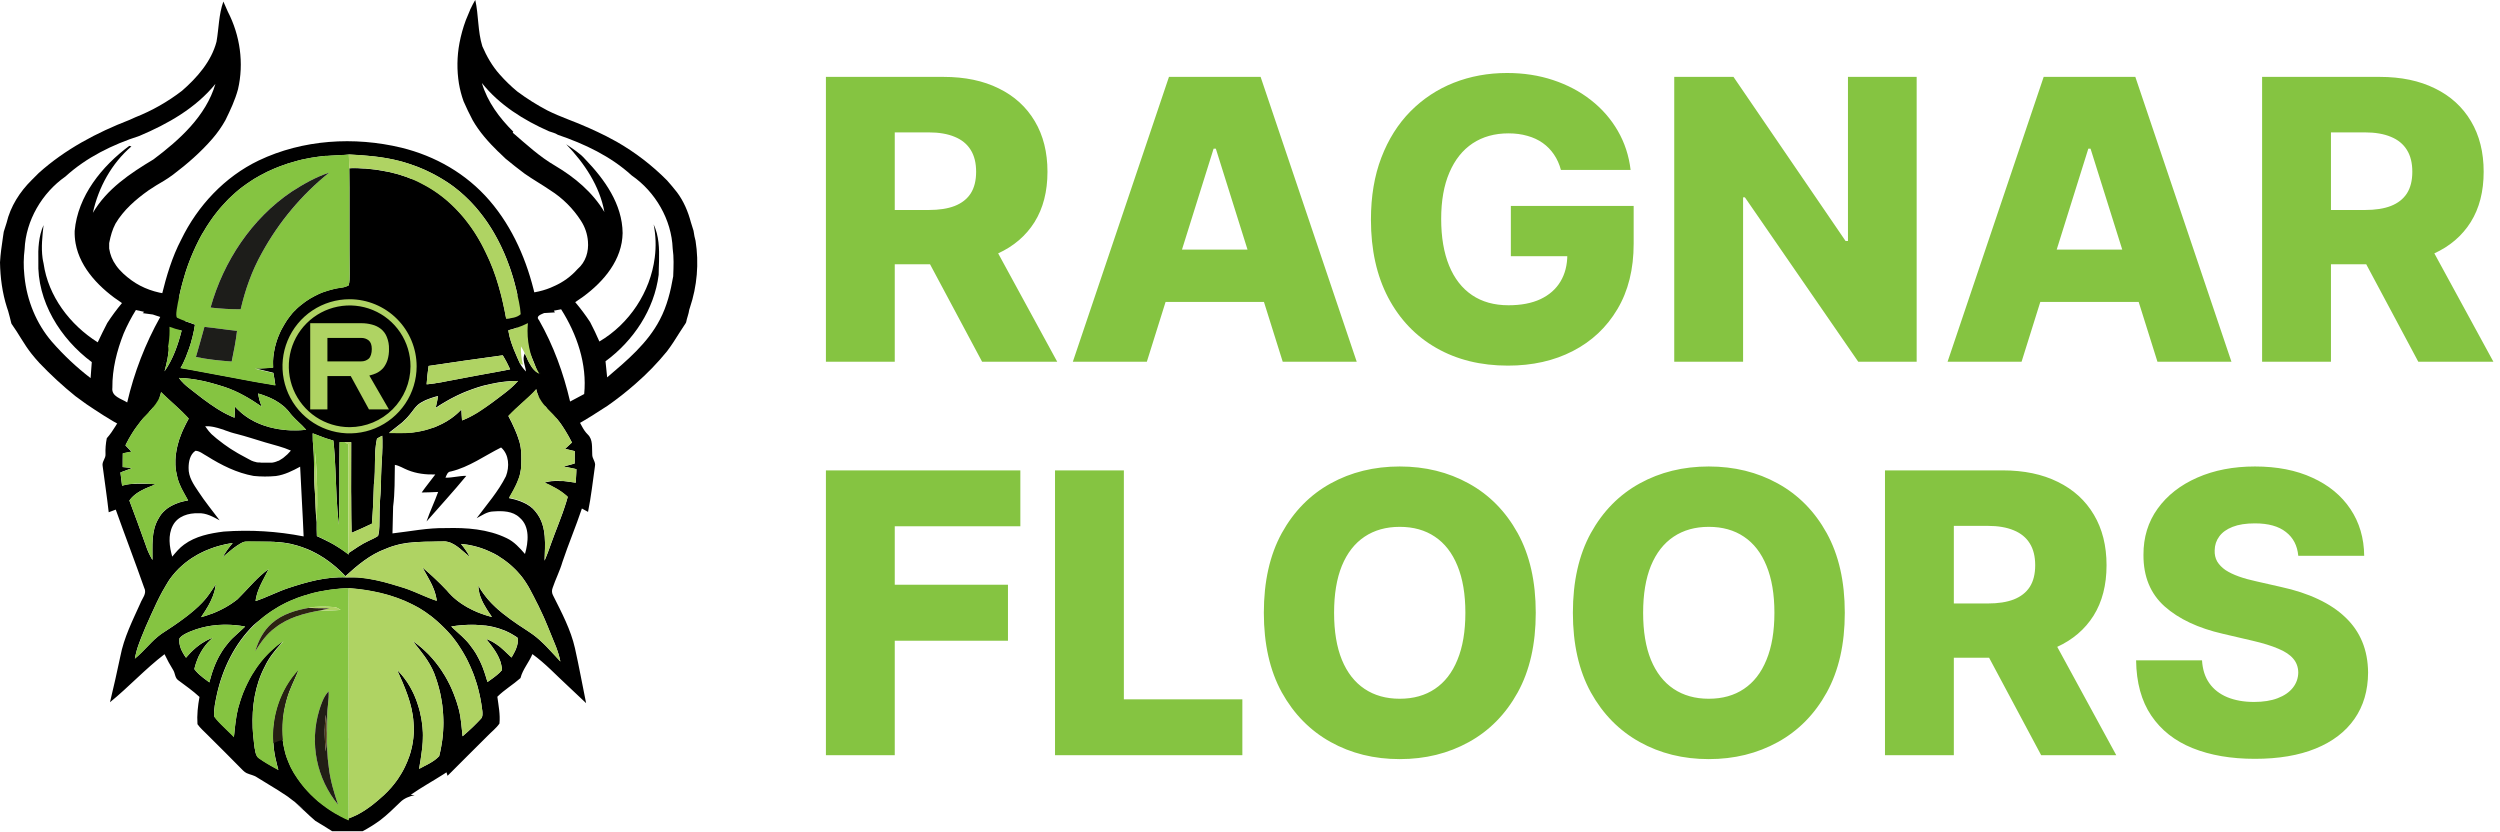 <svg width="2732" height="909" viewBox="0 0 2732 909" fill="none" xmlns="http://www.w3.org/2000/svg">
<g clip-path="url(#clip0_1124_132)">
<path d="M384.1 810.9L377.9 805C380.129 806.789 382.202 808.763 384.1 810.9Z" fill="#1C1C1C"/>
<path d="M760.1 263.1L758.9 258.2C758.6 256.7 758.1 253.7 757.9 252.2C756.9 249.1 755.9 246 755 242.9C751.9 231.2 747.1 219.8 739.8 210.1C736.334 205.7 732.734 201.4 729 197.2C712.63 180.674 694.095 166.445 673.9 154.9C670 152.9 666.2 150.9 662.5 148.8C656.3 145.6 650 142.8 643.7 139.9C628.7 133 612.9 128.1 598.2 120.7C586.711 114.667 575.711 107.746 565.3 100C558.418 94.318 551.998 88.098 546.1 81.4C538 72.4 531.9 61.7 527.1 50.6C522 34.2 523.1 16.7 519.4 0L519.1 0.5L518.7 1.1C517.8 2.6 516.2 5.5 514.2 9.7C514.014 10.023 513.847 10.357 513.7 10.7V10.9C512.2 14.5 510.6 18.1 509.2 21.7L509 22.2C506.008 30.293 503.7 38.622 502.1 47.1C499.376 61.657 499.173 76.574 501.5 91.2C502.613 97.84 504.32 104.366 506.6 110.7C509.6 117.7 513 124.6 516.5 131.3C523.9 144.3 533.9 155.4 544.5 165.8H544.6L552.5 173.4C559.2 179 566.2 184.4 573.2 189.7C582.3 196.1 592.1 201.6 601.3 207.9C614.807 216.443 626.277 227.844 634.9 241.3C639.251 247.985 641.863 255.65 642.5 263.6C643.5 274.9 640.2 286.3 631 294.2C623.996 302.09 615.364 308.367 605.7 312.6C594.9 317.9 583.1 320.1 571.2 321.1L568.2 316.9C563.441 325.998 560.007 335.73 558 345.8C574.021 371.499 586.311 399.344 594.5 428.5C590.8 431.5 587 434.3 583.1 437C585.925 440.107 588.93 443.046 592.1 445.8L596.8 442.2C597.8 445.3 598.8 448.5 599.6 451.7C608.353 457.926 618.041 462.72 628.3 465.9C628.324 465.695 628.289 465.487 628.2 465.3C634.2 461.9 640.2 458.6 646.1 454.8L663.8 443.5C674.518 436.025 684.802 427.945 694.6 419.3C707.029 408.507 718.504 396.663 728.9 383.9C733.9 377.3 738.3 370.4 742.7 363.3L749.3 353.2L749.8 352.2C750.6 347.6 752.6 343.2 753.2 338.5C753.493 337.787 753.727 337.051 753.9 336.3C761.838 312.757 763.965 287.643 760.1 263.1ZM638.4 430.6L623 438.8C615.8 407.8 604.8 377.5 589 349.8C584.9 345.3 591.7 343.5 594.6 342.1L606.4 341.4L605.3 339.5L613.2 338C630.5 365.2 641.7 398 638.4 430.6ZM735.7 301.1V301.8C732.9 318.2 728.9 334.5 721.1 349.3C707.8 375 685.2 393.9 663.5 412.4C662.9 406.5 662.2 400.7 661.7 394.8C692.2 372.4 715 338.3 719.8 300.3C719.8 295.4 720.1 290.3 720.2 285.3C720.5 271.6 720.2 257.8 714.3 245.2C716.694 257.185 717.1 269.483 715.5 281.6C710.7 319.1 687.8 353.9 655 373.2C651.9 366 648.5 358.9 644.9 352C639.92 344.405 634.477 337.125 628.6 330.2C651.8 315.2 674.4 293.1 679.4 265.1C679.99 261.663 680.325 258.187 680.4 254.7C680.1 223 660.6 195.9 639.5 174C633.6 167.2 625.9 162.7 618.7 157.6C638.5 178.2 655.3 203.1 660.5 231.7C647.7 210.2 628.1 193.8 606.8 181.2C589.7 171.3 575.2 157.8 560.3 145L560.9 143.9C545.9 129 532.6 111.3 526.6 90.7C545.6 114.6 572.3 131.3 600 143.5C603.1 144.7 606.7 145.3 609.6 147.3C638.7 157.2 667.5 170.8 690.4 191.8C716.2 209.6 733.9 240 735.1 271.5C736.5 281.3 736.1 291.2 735.7 301.1Z" fill="black"/>
<path d="M244.1 1.7C239 15.8 239.2 30.9 236.6 45.6C230.9 67.3 215.3 84.9 198.9 99.2C183.31 111.214 166.108 120.976 147.8 128.2L141.6 131C105.7 144.9 71.1 163.2 42.3 189.1L34.7 196.7C21.7 209.5 11.4 225.6 7.2 243.5C6.2 246.8 5.2 250.1 4.1 253.3C3.9 254.9 3.5 257.8 3.2 259.3C1.9 268.4 0.5 277.5 0 286.7C0.3 303.3 2.5 320.1 7.6 336C7.958 337.324 8.392 338.626 8.9 339.9C10.2 344.4 11.3 348.9 12.4 353.4L12.7 354C20.3 364.5 26.2 376.2 34.3 386.4C37.1 390 40.1 393.4 43.2 396.8C55.462 409.679 68.557 421.739 82.4 432.9C86.3 435.8 90.2 438.7 94.2 441.5C107 450.1 119.8 458.6 133.4 465.8V466.8C143.744 463.537 153.501 458.642 162.3 452.3C162.9 449.2 163.6 446.1 164.5 443C166.1 444.2 167.7 445.5 169.4 446.6C172.605 443.779 175.643 440.774 178.5 437.6C174.8 435.1 171.2 432.3 167.7 429.5C175.704 400.788 187.723 373.351 203.4 348C201.553 337.788 198.182 327.911 193.4 318.7C192.5 319.8 191.7 321.1 190.8 322.2L185 321.5C170.3 320 155.8 315.1 143.8 306.4C137.5 301.8 131.5 296.6 127 290.3C122.5 284 120.4 278.3 119.3 271.6V265.8C119.327 265.427 119.394 265.059 119.5 264.7C120.9 257.7 122.8 250.8 126.2 244.4C135 229.5 148.3 218 162.2 208.1C167.7 204.3 173.5 200.9 179.3 197.5C182.7 195.4 186 193.2 189.2 190.8C204.7 179.1 219.5 166.2 232.2 151.5C237.569 145.295 242.293 138.561 246.3 131.4C251.7 120.4 256.9 109.4 260.1 97.5C266.7 69.1 262.4 38.7 249 12.8L244.1 1.7ZM148.5 338.8L157.6 340.8L155.9 342.2L167 343.7L175.1 346.4C158.726 375.677 146.573 407.122 139 439.8C132.7 435.7 121.5 433.4 122.8 423.7C122.6 403.3 127.7 383.3 135.1 364.5C138.905 355.605 143.385 347.013 148.5 338.8ZM167.7 174.2C142.4 189.4 116.8 206.4 101.5 232.6C107.5 204.9 122 178.5 143.6 160L141.3 159.4C111.4 181.6 85 214 81.6 252.4C81.477 256.922 81.812 261.445 82.6 265.9C87.6 293.8 110.2 316 133.3 331.2C127.504 338.139 122.127 345.419 117.2 353C113.6 360 110.1 367 106.8 374.1C76.5 355 52.7 323.8 47.6 287.8C47.1 285.9 46.8 283.9 46.5 282C44.9 270.1 46.3 257.9 47.6 246C42.2 258.2 41.5 271.7 41.9 284.9V285.4C40.3 329.2 66 370.2 100.3 395.7C99.9 401.5 99.4 407.3 99 413.2C83.536 401.316 69.299 387.916 56.5 373.2C39.6 353.5 29.4 328.2 26.8 302.5C26.783 301.83 26.716 301.161 26.6 300.5C25.601 291.121 25.701 281.656 26.9 272.3C28.2 241 45.9 210.8 71.5 192.9C94.4 172 123 158 152.4 148.5C183.4 135.4 213.9 118.2 235.4 91.7C225.1 126.9 196.1 152.9 167.7 174.2Z" fill="black"/>
<path d="M331 884.7L330.1 883.7C327.939 881.483 325.634 879.412 323.2 877.5L331.9 885.7L331 884.7Z" fill="#1C1C1C"/>
<path d="M590.9 409.2C590.6 408.5 590.4 407.7 590.1 407C589.8 406.3 590.6 408.5 590.9 409.2ZM647.2 496.6C646.7 489.3 648.2 480.5 642.4 474.9C636.6 469.3 634.7 462.2 630.2 456.1C623.9 446.7 616 438.7 608.4 430.4C600.922 424.244 594.533 416.875 589.5 408.6L589.1 408.4C586.288 406.867 583.833 404.754 581.9 402.2L581.1 401.1C580.898 400.858 580.73 400.588 580.6 400.3C580.209 399.805 579.873 399.269 579.6 398.7C579.1 397.9 578.6 397.1 578.2 396.3L576.9 393.8C576.5 392.9 576.1 392.1 575.8 391.2C575.2 390.1 574.8 389.1 574.3 388C573.992 387.42 573.724 386.818 573.5 386.2C570.2 392.6 574.1 399.4 574.8 406C572.275 403.423 570.091 400.533 568.3 397.4L565.3 390.8L563.4 386.3C562.1 383.3 560.8 380.3 559.8 377.3C559.489 376.55 559.222 375.782 559 375C558.722 374.316 558.488 373.615 558.3 372.9C557.8 371.3 557.3 369.7 556.9 368C556.5 366.3 556.2 364.9 555.9 363.3C555.815 362.493 555.682 361.692 555.5 360.9H555.6L559.7 359.8L563.8 358.5L569.8 356.3L571.7 355.5L573.7 354.6L576 353.5L576.9 353.1C577.846 342.827 580.516 332.786 584.8 323.4C576.2 285.6 560.5 248.8 535 219.2C509.5 189.6 475.6 170.5 438.7 161.4C387.1 149 330.9 152.4 282.7 175.4C245.6 193.2 216 224.8 198.1 261.7C188 280.9 181.9 301.8 176.7 322.8C181.765 333.598 184.653 345.287 185.2 357.2C189.55 358.822 193.991 360.191 198.5 361.3C194.5 376.9 189.1 392.5 179.8 405.8C182.1 397 184.6 388.1 183.9 378.9L183.5 379.8C179.72 399.368 169.299 417.03 154 429.8C147.8 437.4 140.4 443.9 134.8 452C129.2 460.1 124 470.8 116.7 478.9C115.532 484.69 115.061 490.599 115.3 496.5C115.6 500.9 111.4 504.4 112.1 508.8C114.3 525.8 116.9 542.8 118.8 559.8L126.5 556.9C136.7 585.5 147.6 614 157.7 642.7C160.7 648.6 155.4 653.9 153.4 659.2C144.9 678.1 135.4 696.8 131.5 717.3C127.9 734 124.3 750.8 120.2 767.4C140.8 750.7 158.7 731 179.8 714.9C182.631 720.877 185.803 726.687 189.3 732.3C191.5 735.8 191.1 740.8 194.7 743.3C202.6 749.2 210.8 754.9 218 761.6C216.2 771.4 215.1 781.4 215.8 791.4C218.8 795.7 222.9 799.1 226.5 802.8C239.633 815.8 252.667 828.867 265.6 842C266.745 843.203 268.101 844.186 269.6 844.9C273.3 846.6 277.5 847.1 280.9 849.5L301.3 862H301.4C301.4 862.1 301.5 862.1 301.6 862.2H301.7L302.5 862.7L302.8 862.9L303.6 863.4L305.6 864.7L306.8 865.5L307.6 866L309.1 867L309.8 867.5H310L315.3 871.1H315.2L320.6 875.2C321.465 875.746 322.27 876.383 323 877.1L323.2 877.3C325.634 879.213 327.939 881.284 330.1 883.5L331 884.5L331.9 885.5H332C336.1 889.4 340.3 893.4 344.7 897.1C350.9 900.7 356.9 904.5 362.9 908.3H396.4C402.999 904.774 409.347 900.798 415.4 896.4C423.3 890.4 430.3 883.4 437.5 876.5C441.7 872.3 447.4 870.2 453.1 868.9L448.8 868.6C460.5 860.4 473 853.6 485 845.9L487.9 844L489.1 847.8C503.5 833.2 518.3 818.8 532.8 804.2C537.1 799.7 542.2 795.9 545.8 790.7C546.8 780.9 544.8 771.1 543.5 761.4C551.2 753.7 560.7 748.2 568.8 741C571.2 731.4 578.1 723.9 581.8 714.8C596.1 725.1 608.1 738.2 621.1 750.1C627.7 756.1 633.9 762.4 640.5 768.4C636.4 748.4 632.8 728.3 628.3 708.3C623.8 688.3 613.8 669.4 604.5 650.9C603.768 649.638 603.334 648.225 603.23 646.77C603.126 645.314 603.355 643.854 603.9 642.5C607.1 632.9 611.8 623.9 614.6 614.2C621.2 594.5 629.3 575.4 635.9 555.7L642.6 559.4C646 542.8 647.8 525.9 650.2 509.2C651.2 504.8 647 501.2 647.2 496.6ZM560.1 416.6L566.1 416.3L566.108 416.296C564.508 417.996 564.508 417.996 562.908 419.696C562.4 420.3 561.8 420.8 561.2 421.4L559.9 422.6L558.4 424L557.1 425.1L556.2 425.9C554.4 427.4 552.7 428.8 550.9 430.1C546.6 433.5 542.2 436.6 537.9 439.9L533.5 443L529 446L526 448.1L522 450.7C520.1 451.8 518.3 453 516.4 454L513.2 455.7C512.765 455.993 512.295 456.228 511.8 456.4L510.4 457.1C509.952 457.342 509.484 457.543 509 457.7C508.608 457.981 508.167 458.185 507.7 458.3L506.6 458.8L504.9 459.4C504.7 457.4 504.6 455.5 504.5 453.5L504.2 447.6L502.4 449.3L500.6 451.1L498.9 452.6L498.2 453.2L497.1 454.1L494.8 455.9L492.5 457.6L490.1 459.1L488.5 460.2L487.2 460.9L485.4 461.9L483.4 463C481.5 464 479.5 464.9 477.4 465.8L475.5 466.6L473.7 467.3H473.1L470.8 468.1L470.3 468.3L468.4 468.9L467.7 469.1L464.6 470L460.9 470.9L457.1 471.6L454.7 472H454.1L452.7 472.3L449.5 472.7H446.9L444.6 472.9H425.1C429 469.8 433.1 466.8 437 463.6L439.4 461.7L440.5 460.7L441.6 459.6L443.8 457.5L445.3 455.9C446.086 455.08 446.821 454.212 447.5 453.3C449.3 451.3 450.8 449.1 452.5 446.9L453.8 445.3C454.18 444.787 454.616 444.317 455.1 443.9C456.003 442.898 457.008 441.993 458.1 441.2L459.9 440C461.1 439.3 462.3 438.6 463.6 438L465.5 437.1C468.927 435.669 472.433 434.434 476 433.4L478.7 432.8C478.4 434.7 478.1 436.6 477.7 438.5C477.3 440.4 477.2 440.5 477 441.5L476.1 445.7L480 443.1L482.7 441.4L485.6 439.7L489.9 437.2L492.4 435.8L495.9 434L499.5 432.2L503.6 430.3L507.7 428.5L510.5 427.4L516.1 425.3C519.9 423.9 523.7 422.7 527.6 421.6L530.3 420.9H530.6L533.3 420.3L536.3 419.6C537.278 419.304 538.283 419.104 539.3 419L542.2 418.4L545.7 417.8C549.3 417.3 552.8 416.8 556.3 416.6C557.565 416.501 558.835 416.501 560.1 416.6ZM539.2 558.9C549.1 558.2 560.3 558.3 567.9 565.7C579.3 575.4 577.4 592.5 573.7 605.4C567.9 598.7 561.8 591.9 553.7 588.1C533.1 578.1 509.7 576.5 487.2 577.1C467.6 576.7 448.3 580.7 428.9 582.9C429.1 573.1 429.3 563.3 429.6 553.6C431.6 538.5 431.2 523.2 431.5 508C436.6 508.9 440.9 511.9 445.6 513.7C455.1 517.6 465.5 518.8 475.7 518.5C470.8 525.1 465.5 531.5 460.8 538.2C466.8 538.2 472.8 537.8 478.8 537.6C474.9 548.5 469.8 558.9 466.1 569.9C480.6 553.3 495.6 537 509.6 520C501.9 519.9 494.5 522.2 486.8 522C488.1 519.1 489 515.4 492.8 515.2C512.8 510.4 529.5 498 547.6 489C556.4 496.7 556.9 510.1 552.9 520.4C544.5 537.2 532 551.3 520.9 566.3C526.7 563.2 532.4 559 539.2 558.9ZM413.5 584.2L413.2 585.5C412.532 586.09 411.793 586.594 411 587L409.8 587.6L408 588.6L405.2 589.9L402.5 591.2C394.9 594.7 388 599.7 381 604.3V606L377 603C374.3 601 371.5 599.2 368.6 597.4L364.3 594.8L360.4 592.7L359.2 592H359C357.8 591.4 356.6 590.7 355.4 590.2L350.9 588L346.3 585.9C346.2 580.8 345.9 575.7 346.1 570.6C344.6 559.7 345 548.6 344.1 537.6V537.3L343.8 533.7C343.8 532.6 343.7 531.5 343.6 530.3C343.5 529.1 343.5 526.8 343.4 525V521.3C343.3 517.2 343.2 513.2 343.2 509.1C343.2 507 343.1 504.9 343.1 502.8C343.1 500.7 343 500.2 343 498.8C343 497.4 342.9 496.2 342.8 494.9L342.2 487C342.083 486.105 342.017 485.203 342 484.3C341.88 483.439 341.813 482.57 341.8 481.7V479.1C341.7 477.3 341.7 475.4 341.7 473.6H341.8L355.7 478.9L364.3 481.5C364.6 483.9 364.8 486.3 365 488.7C365.2 491.1 365.5 494.3 365.7 497C365.9 499.7 365.8 500.3 365.9 501.9C366 503.5 366 503.9 366.1 504.8C366.2 507.4 366.3 510 366.5 512.6C367.3 532.9 368 553.3 370.2 573.6C371.5 543.4 370.5 513.3 371.1 483.2H383.8C383.8 501.3 383.7 519.4 383.7 537.5C383.7 539.4 383.7 541.3 383.8 543.2C383.8 550.9 383.8 558.7 383.9 566.5C384 569.5 384 572.6 384.1 575.7C384.2 578.8 384.1 580.1 384.2 582.3L392.5 578.7L400.8 574.9L406.4 572.3C407.6 558 408.2 543.6 408.6 529.1L408.9 526.4C408.9 526.1 409 525.7 409 525.4C409 525.1 409.1 524.3 409.2 523.7C409.3 523.1 409.3 522.7 409.3 522.3C409.6 517.6 409.7 512.8 409.7 508.1C409.7 506.1 409.8 504.1 409.8 502.2C409.8 500.3 409.9 498.3 410 496.3C409.983 495.399 410.017 494.498 410.1 493.6C410.2 492.6 410.2 491.7 410.3 490.7L410.6 487.9C410.7 487.3 410.7 486.6 410.8 486L411.1 484.3V483.9C411.4 482.7 411.6 481.5 411.8 480.3C412 479.1 411.9 480 411.9 479.8C411.972 479.644 412.006 479.473 412 479.3H412.1L414.5 477.8L416.9 476.6L417.7 476.2C417.8 477.6 417.8 479 417.9 480.5V489.1C417.9 489.9 417.8 490.7 417.8 491.5C417.8 492.3 417.7 494.2 417.7 495.6L416.8 511.4L416.5 518C416.516 518.802 416.483 519.603 416.4 520.4V524.3C416.4 525.3 416.3 526.2 416.3 527.1V530.1L416 536.3C415.9 537.4 415.8 538.6 415.8 539.8L415.5 543.4L415.2 548C415.2 548.8 415.1 549.7 415.1 550.5V551.6L414.8 558.7V563.3C414.7 565.2 414.7 567 414.7 568.9C414.7 570.8 414.6 573.1 414.6 575.2C414.613 575.769 414.58 576.337 414.5 576.9C414.5 578 414.4 579.1 414.3 580.2C414.2 581.3 413.8 582.9 413.5 584.2ZM555.6 399.7C556.3 400.9 556.9 402.3 557.5 403.6L550.4 405L513.7 411.7L500.8 414.2L497.6 414.8L487.9 416.6L483.1 417.6L479.2 418.3H478.7L475.7 418.8L474.9 419L471.7 419.4L468.4 419.8L466.2 420C466.4 416.6 466.7 413.2 467.1 409.9L467.7 404.9C467.9 403.2 468.2 401.6 468.4 399.9C495.4 395.834 522.4 391.967 549.4 388.3C550.9 390.8 552.4 393.3 553.7 395.8C555 398.3 555 398.3 555.6 399.7ZM199.1 399C199.726 397.864 200.294 396.695 200.8 395.5C201.2 394.7 201.5 393.9 201.9 393L202.7 391.3C204.1 387.9 205.4 384.4 206.6 381C206.9 380 207.3 379.1 207.5 378.2C207.7 377.3 208.3 375.9 208.6 374.8L209.5 371.4C210.2 369.1 210.7 366.8 211.2 364.5C211.7 362.2 211.7 362.2 212 361C212.3 359.8 212.4 358.9 212.5 357.9L213.1 354.8C206.5 352.2 199.7 350.4 193.4 347.3C193.226 347.02 193.091 346.717 193 346.4C192.9 346.2 192.9 345.9 192.8 345.7C192.4 343.4 193 340.8 193.1 338.4C193.2 336 193.6 335.7 193.8 334.4L194.4 330.9L195 328.2C195.1 327.2 195.4 326.1 195.6 325.1C195.8 324.1 196.6 320.4 197.1 318.2L198 314.6L198.9 311C199.2 309.8 199.6 308.6 199.9 307.4C200.7 304.3 201.7 301.2 202.6 298.1C203 297.1 203.3 296.1 203.6 295.1L203.9 294.2L204.6 292.1L205.8 288.7C209.085 279.784 212.892 271.069 217.2 262.6C217.7 261.7 218.2 260.8 218.6 259.9L221 255.5C221.374 254.797 221.809 254.128 222.3 253.5C223.3 251.7 224.4 249.9 225.5 248.1C226.6 246.3 228 244.2 229.4 242.2C230.6 240.4 231.8 238.6 233.1 236.9L235.8 233.4L238 230.6L240.3 227.8L242.7 225.1C243.481 224.153 244.315 223.252 245.2 222.4L247.7 219.7L250.1 217.2C252.633 214.734 255.233 212.334 257.9 210C260.2 208 262.6 206 265.1 204.2C267.6 202.4 268.4 201.7 270.1 200.6C271.8 199.5 275.2 197.1 277.8 195.5C280.4 193.9 281.8 193.1 283.9 192C289.015 189.134 294.291 186.563 299.7 184.3L306.2 181.7C311.699 179.601 317.307 177.798 323 176.3C325.2 175.6 327.5 175.1 329.8 174.5L333.2 173.8C337.8 172.8 342.5 172 347.1 171.4C349.9 171 352.7 170.6 355.6 170.4H357.7L362 170.1L372.7 169.5L377 169.3L381.2 168.9L384.7 169.1L389.9 169.4L394.7 169.7H395.2L402.2 170.3L409.1 171C418.406 172.018 427.628 173.689 436.7 176L440.4 177L442.1 177.5L447.1 179.1L451.2 180.5C454.4 181.6 457.6 182.8 460.7 184.1L465.4 186.2L470 188.4L474.5 190.7C476 191.4 477.5 192.3 478.9 193.1L483.3 195.7L486.9 197.9L489.1 199.3L492.3 201.5L495.9 204.1L499.4 206.9L501.2 208.3L501.4 208.5L502.8 209.6L503.2 210L504.7 211.3C504.913 211.413 505.087 211.587 505.2 211.8L507.6 213.9C509.4 215.5 511.1 217.2 512.8 218.9L513.4 219.5L515.2 221.4L516.5 222.8C517.6 223.9 518.6 225.1 519.7 226.3L521.8 228.8L523.6 231C524.488 232.023 525.322 233.091 526.1 234.2L528.2 236.9L531.1 240.9L532.8 243.3C533.6 244.4 534.3 245.6 535 246.7L537.2 250.1L538.4 252.1C539 253 539.5 254 540.1 255L542 258.4L543.9 261.9L544.8 263.6L545.7 265.4C546.6 267.1 547.4 268.9 548.3 270.7L549.5 273.4C549.993 274.305 550.427 275.24 550.8 276.2L552.3 279.8L553.5 282.7C554.1 284.2 554.7 285.7 555.2 287.2C555.7 288.7 556.1 289.6 556.5 290.8H556.6C557 292.1 557.5 293.3 557.9 294.6L559.1 298.3L560.3 302.1C560.7 303.3 561 304.6 561.4 305.8C561.8 307 562.1 308.2 562.4 309.5C562.7 310.8 563.7 314.2 564.2 316.6C564.7 319 564.7 318.8 565 319.9C565.086 320.477 565.22 321.046 565.4 321.6L566.3 325.7C566.5 326.5 566.6 327.4 566.8 328.2C567 329 567.3 330.4 567.5 331.5C567.7 332.6 567.9 333.6 568 334.6C568.1 335.6 568.4 337 568.5 338.1L568.8 340.7C568.9 341.5 568.9 342.3 569 343.2L568.3 343.8H568.1L567.3 344.4L565.4 345.4L564.5 345.8L563.8 346.1L563 346.3L561.5 346.8L559.4 347.2L557.3 347.6L555.5 347.8H553.1C552.1 342.1 550.9 336.3 549.6 330.6C549.2 328.6 548.7 326.7 548.3 324.8L546.8 319.1C546.613 318.288 546.379 317.486 546.1 316.7L545.5 314.3L545.2 313.4C545.08 312.788 544.913 312.187 544.7 311.6L544.1 309.7L543.2 306.7C542.8 305.2 542.3 303.7 541.8 302.3L540.2 297.8C539.7 296.3 539.2 294.9 538.6 293.4L535.6 286C535.3 285.2 534.9 284.5 534.6 283.8C534.3 283.1 533.7 281.6 533.2 280.6L532.6 279.4L531.1 276.2L528.2 270.3C527.6 269 526.9 267.7 526.2 266.4C525.5 265.1 524.8 263.8 524 262.6C523.806 262.147 523.571 261.712 523.3 261.3L520.9 257.3L519.7 255.3L517.8 252.4C515.9 249.5 513.9 246.7 511.8 243.9L510.4 242.1L509.3 240.7L508.2 239.2L505.9 236.4L504.1 234.4C502.6 232.7 501.1 231 499.5 229.4L497.4 227.2C496.918 226.618 496.382 226.083 495.8 225.6L494.3 224.1L494.1 223.9L492.5 222.4L490.5 220.6L487.4 217.9L483.9 215C481.5 213.1 479 211.3 476.4 209.5L473.8 207.8C473.248 207.332 472.644 206.93 472 206.6L466.8 203.4L464.9 202.4L461.7 200.7L457.3 198.4L453.9 196.8L452.3 196.1L449 195.3L446 194.1L443.7 193.2C442.1 192.7 440.6 192.1 439 191.7L436.7 190.9L433.1 189.9L428.8 188.8L424.7 187.8H424.4L421.1 187.2L418.4 186.7L416.1 186.3H416L414.2 186L412.6 185.7L409.7 185.3C406.766 184.9 403.866 184.6 401 184.4L399.5 184.2H397.6L393.7 184L391.1 183.8H382.9C382.8 183.8 382.6 183.8 382.6 183.9H381.7C381.8 190.8 381.9 197.6 381.9 204.5C382 218.6 382 232.6 381.9 246.7C381.9 264.3 381.9 281.9 382.1 299.5C382 303.6 382.3 307.9 380.9 311.9L379.4 312.6L377.9 313.1L377 313.4L376.4 313.6L375.6 313.8L374.8 314L372.8 314.3L370.9 314.6L368.9 314.9L367 315.3L365.1 315.7C362.5 316.3 360 317 357.5 317.8L354.8 318.7H354.6L351.9 319.7L349 320.9L343.9 323.4C342.1 324.3 340.4 325.3 338.7 326.3C335.359 328.361 332.152 330.632 329.1 333.1L326.9 334.9L325.4 336.2L323.9 337.6L322.5 339.1L321.3 340.2L319.7 341.9L317.6 344.5L316.2 346.3L313.5 350C312.6 351.4 311.7 352.8 310.9 354.2C310.1 355.6 309.2 357.1 308.4 358.6L307.2 360.8L306.9 361.4L305.6 364.2L303.6 369C303.1 370.3 302.7 371.7 302.2 373.1L301.3 376.3C301.189 376.519 301.121 376.756 301.1 377L300.5 379.2C300.1 380.9 299.8 382.6 299.5 384.3C299.31 385.157 299.177 386.026 299.1 386.9C298.718 389.384 298.484 391.889 298.4 394.4V397.2C298.4 398.7 298.4 400.2 298.5 401.6C294.3 402.1 290.2 402.3 286 402.5H278.5L281 403.1C284.8 404.1 288.6 404.9 292.4 405.8L295.6 406.6L298.8 407.4C298.915 407.926 298.982 408.462 299 409L299.9 414.1C300.2 416.4 300.6 418.6 300.9 420.9L291.1 419.2L283.9 418L275 416.4C253.4 412.5 231.9 408.2 210.3 404.3L197.3 402L199.1 399ZM195.6 413C197.666 413 199.766 413.1 201.9 413.3L208.2 414C210.28 414.195 212.35 414.496 214.4 414.9C215.443 415.043 216.478 415.243 217.5 415.5C218.551 415.594 219.59 415.795 220.6 416.1L223.6 416.7L225.9 417.3L229.9 418.3L236 420L240.6 421.4L245.1 422.8C259.9 427.7 273.4 435.7 286.2 444.5C284.127 439.895 282.745 435.009 282.1 430L287.1 431.6L289.5 432.5L293.6 434.1L294.8 434.6L296.5 435.4L298.8 436.5L301 437.7L301.9 438.3L305.3 440.4L306 440.9C307.059 441.586 308.063 442.355 309 443.2L310.4 444.3L311.9 445.7L313.3 447.2L314.4 448.3L315.3 449.4L315.8 450L316.2 450.5L317.1 451.7L319.1 454.1C321.633 456.834 324.233 459.434 326.9 461.9L328.6 463.5L330.3 465.1C331.8 466.6 333.2 468.1 334.6 469.7C329.717 470.204 324.808 470.404 319.9 470.3H317.7L313.1 470L308.6 469.5C307.088 469.406 305.584 469.205 304.1 468.9C301.2 468.4 298.5 467.8 295.7 467.1L294.3 466.8L292.5 466.2L290.8 465.7L288.6 465L286.5 464.3L285 463.7L284 463.3L280.3 461.7L278.2 460.7L276.7 459.9L275.2 459L273.3 458L271.5 456.9L269.8 455.7L268.6 454.9L266.8 453.6L265 452.2L263.7 451.1L262.7 450.2C261.719 449.386 260.784 448.518 259.9 447.6L258.3 446L256.8 444.3L256.5 452.5C256.4 453.8 256.4 455.2 256.3 456.5L253.4 455.3L252.7 455L251.2 454.3L250.1 453.7L249.1 453.3L246.9 452.2L245.4 451.4L243.9 450.6L241 448.9L238 447.1L236.6 446.2L235.1 445.2L232.3 443.3L229.4 441.4L227.1 439.7L221.8 435.9L216 431.4L210.2 426.9L207.4 424.7L204.9 422.7L202.5 420.7L201 419.3C201 419.274 200.989 419.248 200.971 419.23C200.952 419.211 200.926 419.2 200.9 419.2L200.6 418.9L199.6 417.8L198.1 416.3C197.7 415.7 197.2 415.2 196.8 414.7L195.6 413ZM216.8 537.2C211.6 529.5 205.8 521.1 206.1 511.3C206.1 504.5 207.6 496.6 213.6 492.6C218.4 492.8 222.2 496.4 226.3 498.5C241.9 508.3 258.8 516.8 277.1 520.1C285.21 520.934 293.383 520.967 301.5 520.2C311 518.9 319.7 514.5 328 510C329.1 535.3 330.8 560.7 331.8 586.2C303.067 580.541 273.706 578.758 244.5 580.9C229.4 582.8 213.7 585.9 201.2 595.1C196.1 598.7 192.2 603.6 188.2 608.3C185.1 597.4 183.4 584.9 188.8 574.4C194.2 563.9 206.2 560.5 216.8 560.9C225.3 560.4 232.8 564.8 240 568.6C232.2 558.2 223.9 548.1 216.8 537.2ZM246.3 470.4L248.4 471.1L252.4 472.5L255.5 473.4L257 473.8L258.6 474.2C269.1 476.9 279.3 480.3 289.7 483.4C300.1 486.5 308.9 488.4 317.9 492.4C315.536 495.264 312.852 497.848 309.9 500.1L308.8 500.9C307.7 501.7 306.5 502.4 305.3 503.1C304.939 503.205 304.6 503.374 304.3 503.6H304L303 504L301.8 504.5L300.2 505L298.5 505.4L297.2 505.6H290C288.5 505.7 287 505.6 285.6 505.6L283.9 505.4H282.2L280.5 505.2L279.9 505L278.3 504.6L277.2 504.3L275.9 503.8L275.4 503.6L274.6 503.3L273.7 502.8L270.9 501.3L262.4 496.7C260.5 495.6 258.6 494.6 256.8 493.4L254 491.7L251.3 490C246.8 487 242.5 483.9 238.3 480.5L236.4 479L234.1 477L233.2 476.2L232 475.2L230.9 474.2C230.033 473.334 229.133 472.334 228.2 471.2L226.6 469.1C226 468.4 225.5 467.6 225 466.9L224.2 465.8C225.264 465.7 226.335 465.7 227.4 465.8H227.9L229.9 466L232 466.3L234.1 466.7C236.773 467.281 239.411 468.015 242 468.9L243.1 469.2L244.3 469.6L246.3 470.4ZM150.4 571.2C147.5 563.1 144.5 555.1 141.4 547C141.764 546.592 142.098 546.157 142.4 545.7L142.9 545.1L143.8 544H143.9L144.5 543.3C144.741 543.009 145.009 542.741 145.3 542.5L146.2 541.7C146.822 541.113 147.49 540.578 148.2 540.1C148.487 539.78 148.825 539.51 149.2 539.3L150.3 538.6C150.489 538.38 150.73 538.208 151 538.1L151.7 537.7L152.6 537.1L153.7 536.5L155.2 535.7L156.6 535L158.1 534.2L162.1 532.5L166.1 530.9L170 529.3C167.4 529 164.8 528.7 162.2 528.6H150.7L146.7 528.8H144.5L143 529H141.6L140.2 529.2L138 529.6L135.7 530.1L133.4 530.7L131.6 516.3C134.8 515.2 138.1 514 141.3 512.7L144.2 511.5L141.7 511.1L139.2 510.9L135.3 510.5H134.1V502.3C134.2 500 134.2 497.7 134.2 495.5L143.7 493.6L137.1 486.8L138.2 484.4C138.495 483.78 138.829 483.179 139.2 482.6C139.494 481.947 139.828 481.313 140.2 480.7L140.5 480.1L141.1 479C141.126 479 141.152 478.99 141.171 478.971C141.189 478.952 141.2 478.927 141.2 478.9L142.2 477.2C142.2 477.1 142.3 477 142.4 476.8L143.5 475L144.9 472.8L146.1 470.9C146.501 470.357 146.869 469.789 147.2 469.2C149.4 466.1 151.7 463.1 154 460.1C156.3 457.1 161.5 451.8 165.3 447.6L166.3 446.5L168.6 443.7L170.1 441.8L171.1 440.3C171.469 439.79 171.803 439.256 172.1 438.7L173 437.1L173.8 435.6C173.8 435.5 173.8 435.5 173.9 435.4C174.09 434.817 174.324 434.249 174.6 433.7C174.7 433.3 174.9 432.9 175 432.4C175.178 432.017 175.312 431.614 175.4 431.2C175.5 431 175.5 430.8 175.6 430.6C175.7 430.4 175.7 430.2 175.7 430C175.7 429.8 175.8 429.4 175.9 429.1C175.923 428.932 175.957 428.765 176 428.6L178.8 431.3C183.6 435.9 188.5 440.2 193.4 444.7L197.1 448.2L198 449.1L199 450L200.8 451.9C202.1 453.1 203.3 454.3 204.5 455.6L206.2 457.5L204.7 460.3L203.4 462.8C203.074 463.302 202.806 463.839 202.6 464.4C202.073 465.337 201.606 466.306 201.2 467.3L200.1 469.5L199 472.1L198 474.5C197.6 475.5 197.2 476.5 196.9 477.5L195.8 480.5C195.2 482.6 194.5 484.8 194 486.9C193.919 487.054 193.884 487.228 193.9 487.4L193.6 488.7C193.6 488.8 193.5 488.9 193.5 489C193.5 489.1 193.4 489.7 193.3 490.1C193.186 490.423 193.119 490.759 193.1 491.1C192.918 491.858 192.785 492.626 192.7 493.4C192.494 494.047 192.393 494.722 192.4 495.4C192.286 495.757 192.218 496.127 192.2 496.5C192.1 497.1 192.1 497.6 192 498.1C192 498.5 191.9 498.8 191.9 499.2V499.5C191.817 499.996 191.783 500.498 191.8 501V501.2C191.717 501.595 191.684 501.998 191.7 502.4C191.6 503.765 191.6 505.136 191.7 506.5V508.1C191.7 508.5 191.8 509 191.8 509.4C191.783 509.902 191.817 510.405 191.9 510.9C191.9 511.3 192 511.6 192 512C192 512.4 192.1 512.7 192.2 513.1C192.217 513.738 192.284 514.373 192.4 515L192.7 516.4C192.9 517.5 193.1 518.6 193.4 519.7C193.485 520.31 193.619 520.912 193.8 521.5C193.9 522.1 194.1 522.7 194.2 523.3L194.6 524.5L195.2 526.3C195.323 526.717 195.491 527.119 195.7 527.5C195.895 528.272 196.198 529.013 196.6 529.7C196.89 530.518 197.224 531.319 197.6 532.1C198.007 532.847 198.374 533.615 198.7 534.4L200.4 537.6C202 540.7 203.8 543.8 205.5 546.9C202.25 547.395 199.041 548.13 195.9 549.1C194.3 549.7 192.8 550.2 191.3 550.9C189.863 551.487 188.461 552.155 187.1 552.9L186.2 553.5L185.2 554L183.4 555.2C182.877 555.688 182.308 556.124 181.7 556.5L179.9 558.1L178.1 559.8L177 561.1L175.9 562.4C175.9 562.5 175.8 562.6 175.7 562.7C175.468 563.123 175.201 563.524 174.9 563.9C174.576 564.296 174.307 564.733 174.1 565.2L173.1 566.9C165 580.6 166.8 596.8 166.6 612C166.195 611.355 165.828 610.688 165.5 610C162.912 605.429 160.801 600.603 159.2 595.6C156.2 587.4 153.3 579.3 150.4 571.2ZM231 737.7L230.4 739.9C230.107 740.648 229.873 741.417 229.7 742.2C229.5 742.8 229.4 743.4 229.2 744C229 744.6 228.9 745.2 228.8 745.7L224.4 742.4L222.2 740.8L220.1 739L218 737.3L216 735.4C214.694 734.094 213.491 732.69 212.4 731.2C212.6 730.5 212.7 729.7 212.9 729L213.4 727.3C213.587 726.521 213.821 725.753 214.1 725C214.222 724.519 214.389 724.05 214.6 723.6C214.9 722.6 215.3 721.6 215.7 720.6L216.3 719.2C216.89 717.603 217.627 716.063 218.5 714.6C218.821 713.827 219.224 713.089 219.7 712.4C220.4 711.1 221.3 709.8 222.1 708.5L222.5 707.9L223 707.4L224 705.9C225.992 703.257 228.236 700.812 230.7 698.6L232.6 696.9L230.7 697.6L229.9 697.9L229 698.3L227.7 699C227.568 698.996 227.437 699.021 227.317 699.073C227.196 699.125 227.087 699.202 227 699.3L225.7 699.9L223.8 701C222.556 701.66 221.354 702.395 220.2 703.2L218.6 704.3L218.3 704.5C215.822 706.293 213.451 708.23 211.2 710.3L210 711.5L208.7 712.7L206.3 715.3L203.3 718.7L202.3 717.4L201.4 716L200.3 714.2C199.907 713.6 199.573 712.964 199.3 712.3C199.007 711.866 198.772 711.395 198.6 710.9L197.9 709.5L197.3 707.7C197.088 707.216 196.921 706.714 196.8 706.2L196.5 705C196.319 704.412 196.185 703.81 196.1 703.2V702.9C196.013 702.473 195.98 702.036 196 701.6C195.884 700.234 195.918 698.859 196.1 697.5H196.2C196.518 696.998 196.924 696.557 197.4 696.2L198.7 695L199.8 694.3C200.209 693.967 200.644 693.666 201.1 693.4L202.1 692.9L203.3 692.2L208.2 690C223.7 683.6 240.7 681.6 257.3 683.2C260.859 683.497 264.398 683.998 267.9 684.7C267.115 685.518 266.28 686.286 265.4 687C262.4 689.9 259.2 692.6 256.2 695.5C255.42 696.114 254.685 696.782 254 697.5L251.6 700L249.4 702.6L248.3 704C246.424 706.224 244.687 708.562 243.1 711L241.6 713.5C240.044 715.944 238.641 718.483 237.4 721.1C236.5 722.9 235.8 724.6 235 726.4C234.2 728.2 232.9 732 231.9 734.8L231 737.7ZM525.3 785.7C524.2 787 523 788.2 521.7 789.5C520.784 790.516 519.816 791.484 518.8 792.4L517 794.2C513.2 797.8 509.4 801.2 505.5 804.6C504.4 794.7 503.9 784.8 501.4 775.2L500.5 772C499.6 768.8 498.6 765.6 497.4 762.5C497.027 761.312 496.593 760.144 496.1 759C495.8 758.1 495.4 757.2 495 756.2C494.6 755.2 493.5 752.6 492.7 750.8C491.9 749 491.8 748.9 491.3 747.9C489.8 744.8 488.1 741.8 486.4 738.8L484.4 735.7L482.9 733.2L481.8 731.7L480.9 730.3L479.6 728.5L476.1 723.9C473.8 721 471.2 718.1 468.6 715.3C468.242 714.993 467.908 714.658 467.6 714.3L466.5 713.3C465.208 711.924 463.839 710.622 462.4 709.4L461.4 708.5L461.2 708.3L459.2 706.7L456.7 704.6L455.2 703.5L453.1 702L451 700.5C459.8 711.5 469.1 722.4 474.4 735.6C475.2 737.7 476 739.9 476.7 742.1C477.4 744.3 477.5 744.3 477.8 745.4C478.159 746.416 478.46 747.451 478.7 748.5L479.3 750.6L480.5 755.2C480.6 755.5 480.6 755.9 480.7 756.2C480.8 756.5 480.8 756.3 480.8 756.4C480.8 756.5 481.1 758 481.3 758.7C481.5 759.4 481.4 759.2 481.4 759.4C481.4 759.6 481.9 761.5 482 762.5C482.1 763.5 482.4 764.7 482.6 765.8C482.68 765.99 482.714 766.195 482.7 766.4L483 768.2C483 768.5 483.1 768.7 483.1 769L483.4 770.9C483.421 771.67 483.488 772.438 483.6 773.2C483.8 774.4 483.9 775.5 484 776.7C484.086 777.363 484.119 778.032 484.1 778.7C484.183 779.162 484.216 779.632 484.2 780.1C484.3 781.2 484.4 782.4 484.4 783.5C484.483 784.264 484.516 785.032 484.5 785.8C484.5 787.1 484.6 788.4 484.6 789.7C484.6 791.2 484.5 792.7 484.5 794.3C484.5 795.9 484.4 796.9 484.3 798.2V798.7C484.3 799.1 484.2 799.4 484.2 799.7V800.1L483.9 803.2V803.5C483.7 805.1 483.6 806.6 483.4 808.1C483.2 809.6 483 811.2 482.7 812.7C482.4 814.2 482.2 815.8 481.9 817.3L481 821.8C480.6 823.3 480.3 824.8 479.9 826.3C479.073 827.209 478.169 828.045 477.2 828.8C476.512 829.454 475.777 830.056 475 830.6L472.3 832.4L469.5 834.1L467.1 835.4L465.4 836.3L463.7 837.1L462.9 837.6L462.3 837.9L460.1 839L458 840.3C458.2 838.8 458.5 837.3 458.7 835.8C458.9 834.3 459 834.1 459.1 833.3C459.2 832.5 459.4 831.9 459.5 831.2C460 828.2 460.4 825.1 460.8 822.1L461.4 817.6C461.417 816.797 461.483 815.996 461.6 815.2C461.7 813.7 461.9 812.2 462 810.7C462.1 809.2 462.1 808.3 462.1 807.2V805.6C462.18 804.97 462.214 804.335 462.2 803.7C462.2 802.6 462.1 801.5 462.1 800.4C462.116 799.931 462.083 799.462 462 799C462.003 797.529 461.903 796.058 461.7 794.6L461.4 791.7C461.3 790.5 461.1 789.3 460.9 788.1C460.7 786.9 460.5 785.3 460.2 783.8C459.9 782.3 459.9 782.4 459.7 781.7C459.5 781 459.1 778.9 458.8 777.4L457.6 773.2C457.2 771.8 456.8 770.4 456.3 769.1C455.8 767.8 455.5 766.7 455.1 765.5L454.9 765L453.8 762.3C453.4 761.2 452.9 760.1 452.4 758.9C451.9 757.7 451.2 756.3 450.5 755L449 752.2C448.773 751.68 448.505 751.179 448.2 750.7C447.2 749 446.2 747.3 445.1 745.6L443.5 743.4L442.3 741.7L441 740C439.445 737.973 437.776 736.037 436 734.2C435.384 733.485 434.716 732.816 434 732.2C442.2 750.5 450.7 769.3 451.9 789.7C452.201 792.824 452.301 795.964 452.2 799.1V800.4C452.2 800.9 452.1 801.5 452.1 802C452.083 802.837 452.016 803.672 451.9 804.5C451.878 805.237 451.811 805.972 451.7 806.7C451.71 806.971 451.676 807.241 451.6 807.5C451.5 808.4 451.4 809.4 451.2 810.4C451 811.4 450.8 813.1 450.5 814.5C450.2 815.9 450.1 816.2 450 817L449.6 818.3L449 821C448.6 822.1 448.3 823.2 448 824.3L447.1 827C447 827.1 447 827.3 446.9 827.4C445.689 830.843 444.287 834.215 442.7 837.5C442.3 838.5 441.8 839.4 441.3 840.4C440.8 841.4 440 842.8 439.3 844C439.104 844.421 438.87 844.823 438.6 845.2C438 846.2 437.4 847.2 436.7 848.2C436.392 848.803 436.024 849.373 435.6 849.9C435.6 849.978 435.582 850.055 435.547 850.124C435.512 850.193 435.462 850.254 435.4 850.3C435.168 850.723 434.901 851.124 434.6 851.5C433.3 853.3 432 855.2 430.5 857L429.4 858.3L427.2 861C426.859 861.392 426.491 861.759 426.1 862.1C424.67 863.797 423.134 865.4 421.5 866.9L419.7 868.7L417.5 870.6C414.7 873.2 411.7 875.8 408.6 878.2L406.4 880L404 881.7L401.6 883.4L399.2 885.1L394.3 888.1H394.2L391.7 889.5L389.5 890.7L388.3 891.2H388.2L386.4 892L383.7 893.2L381 894.2V895.9L378.8 894.9L376.6 893.9L372.6 891.9L365.9 888.2L361.7 885.6L359.7 884.3L355.7 881.5L351.8 878.6L347.5 875.2L345.5 873.4L343.4 871.5L339.5 867.8L337.6 865.8C336.916 865.183 336.281 864.515 335.7 863.8C333.9 861.8 332.1 859.7 330.4 857.6L328.7 855.4C326.5 852.5 324.4 849.6 322.5 846.5C321.438 844.925 320.47 843.289 319.6 841.6C319.229 841.022 318.895 840.421 318.6 839.8L317.4 837.5C317.1 836.7 316.7 836 316.4 835.2C316.007 834.461 315.672 833.692 315.4 832.9C314.7 831.3 314.1 829.7 313.5 828.1L312.7 825.7C312.579 825.186 312.411 824.684 312.2 824.2C312.1 823.9 312.1 823.6 312 823.4L311.7 822.5L311.1 819.9C310.886 819.212 310.719 818.511 310.6 817.8C310.429 817.176 310.295 816.541 310.2 815.9C310.009 815.247 309.875 814.577 309.8 813.9C309.7 813.6 309.7 813.3 309.6 813C309.5 812.7 309.1 809.9 308.9 808.3C308.7 806.7 308.8 806.5 308.7 805.6C308.283 799.506 308.317 793.39 308.8 787.3C308.817 786.696 308.884 786.094 309 785.5C309.1 784.3 309.2 783 309.4 781.8C309.423 781.263 309.49 780.728 309.6 780.2V779.9C309.68 779.711 309.714 779.506 309.7 779.3L310 777.7C310.2 776.5 310.4 775.2 310.7 774C310.904 772.614 311.205 771.244 311.6 769.9C312 767.9 312.6 765.8 313.2 763.8C313.8 761.8 313.9 761.4 314.3 760.2C314.42 759.654 314.588 759.118 314.8 758.6C316.1 755 317.5 751.4 319.1 747.9C320.7 744.4 321.4 742.8 322.5 740.2C323.6 737.6 323.7 737.6 324.2 736.3C324.7 735 325.3 733.7 325.8 732.5C324.8 733.5 323.9 734.6 323 735.7L321.6 737.4C321.112 737.923 320.676 738.492 320.3 739.1L318.8 741L317.2 743.3L315.7 745.6C314.7 747.1 313.7 748.7 312.8 750.3L310.5 754.6C310 755.5 309.6 756.3 309.2 757.2L308 759.9C307.573 760.706 307.206 761.542 306.9 762.4L306 764.5L304.9 767.5C304.7 768 304.6 768.5 304.4 769C304.2 769.5 303.5 771.6 303.1 772.9L302.5 775.3C302.254 776.02 302.053 776.755 301.9 777.5H301.8V777.7L300.9 781.6C300.7 782.4 300.6 783.2 300.4 784.1C300.382 784.507 300.315 784.91 300.2 785.3C300.01 786.124 299.877 786.959 299.8 787.8C299.684 788.293 299.617 788.795 299.6 789.3C299.6 789.4 299.6 789.4 299.5 789.5L299.2 791.8C299.1 792.8 299 793.7 299 794.6L298.7 797.4C298.7 798.6 298.6 799.8 298.6 801C298.6 802.2 298.5 803.3 298.5 804.4C298.5 806.934 298.6 809.434 298.8 811.9C298.783 812.502 298.817 813.104 298.9 813.7C298.967 815.575 299.134 817.444 299.4 819.3C299.5 820.4 299.7 821.4 299.9 822.5C299.917 822.907 299.985 823.31 300.1 823.7C300.185 824.409 300.318 825.11 300.5 825.8L300.8 827.6L301.1 828.8C301.2 829.2 301.2 829.5 301.3 829.9C301.4 830.376 301.534 830.844 301.7 831.3C302.4 834.6 303.3 837.9 304.2 841.2L298.9 838.2L296.2 836.7L291.1 833.7C288.367 832.1 285.766 830.4 283.3 828.6L282.3 827.9L281.9 827.5L281.6 827.2L281.2 826.7L280.6 825.8L280.2 824.9L279.9 824.3C279.788 824.118 279.72 823.913 279.7 823.7C279.5 823.2 279.4 822.7 279.2 822.2C279 821.7 279.1 821.4 279 821C278.818 820.243 278.685 819.475 278.6 818.7L278.3 817.6C278.1 816.4 278 815.2 277.8 813.9C277.6 812.6 277.5 811.5 277.4 810.2C277.3 808.9 276.8 805.3 276.6 802.8C276.4 800.3 276.3 797.9 276.1 795.4C275.2 772.3 278.5 748.9 289.4 728.3C293.7 719 300.2 711 307 703.4L309.9 700.1L307 702.1L304.2 704.1L303.9 704.3L301.2 706.5C301.2 706.527 301.189 706.552 301.171 706.571C301.152 706.59 301.126 706.6 301.1 706.6L298.5 708.9L296.4 710.8L295.1 712L293 714.1L290.7 716.5L288.5 718.9C285.9 721.9 283.5 725 281.2 728.2L279.7 730.4C278.2 732.6 276.8 734.8 275.4 737.1L273.8 739.9C273.4 740.7 272.9 741.4 272.5 742.3C270.9 745.3 269.4 748.4 268 751.5C266.6 754.6 266.4 755.1 265.7 756.9L264.7 759.6L264.1 761.2C263.822 761.885 263.588 762.586 263.4 763.3L262.2 766.9C261.9 767.9 261.6 768.8 261.4 769.7C261.188 770.184 261.021 770.686 260.9 771.2C260.786 771.488 260.718 771.792 260.7 772.1L260.4 773C260.3 773.6 260.1 774.1 260 774.7L259.4 777.5C259.2 778.2 259.1 778.9 258.9 779.6C258.807 780.374 258.673 781.141 258.5 781.9L258.2 783.8C257.5 788 257 792.3 256.5 796.6C256.4 798 256.2 799.4 256.1 800.9C256 802.4 255.8 803.7 255.6 805.1L252.9 802.3L250.1 799.6L241.7 791.4L239 788.6L236.4 785.7L234 782.6C233.5 774.6 235.4 766.7 237 758.9C243.2 730.7 256.5 703.5 277.1 683.2C278.984 681.47 280.953 679.834 283 678.3L289.3 673.2L293 670.5C295.5 668.7 298 667 300.7 665.4L304.6 663L307.3 661.5L312.7 658.7C315.5 657.4 318.3 656.1 321.2 655L325.4 653.3C326.9 652.8 328.3 652.2 329.8 651.8L334 650.4H334.4L338.6 649.1L343 647.9L350.6 646.2H351.3L352.8 645.9L356.6 645.2L358.7 644.9L359.7 644.7L362.7 644.3L371.9 643.3L374.9 643.1L381 642.8L386.4 643.3C387.4 643.3 388.4 643.5 389.4 643.6L394 644.1L396.7 644.5L399 644.8L401.4 645.2L404.1 645.7L411.5 647.1L413.6 647.6L416.7 648.3L417.4 648.5L420.7 649.3L423.4 650.1L424.2 650.3L427.2 651.2L433.7 653.4L436.3 654.4L438.5 655.2L439.7 655.7L442.5 656.8L444.4 657.7H444.5L444.8 657.9L447.3 659L451.4 661C452.598 661.574 453.766 662.208 454.9 662.9L456.8 663.9H456.9L458.3 664.7C459.8 665.6 461.3 666.5 462.7 667.5L465.1 669L467.3 670.7L469.5 672.3L469.8 672.5H470L471.4 673.6L473.3 675.1L474.6 676.2L477 678.2C480.2 681 483.2 683.9 486.2 686.9C489.2 689.9 489.3 690.2 490.8 691.8L493 694.3L494.6 696.2L496.1 698.2L497.3 699.8C498 700.6 498.6 701.5 499.2 702.3L500.7 704.5C502.2 706.7 503.6 708.9 505 711.2C505.874 712.522 506.675 713.891 507.4 715.3L509.5 719C509.806 719.762 510.174 720.498 510.6 721.2L511.7 723.5C512.4 725 513.1 726.4 513.8 728C514.5 729.6 515.3 731.4 516 733.2C516.7 735 516.7 734.9 517.1 735.8L518.3 739.1C518.5 739.6 518.6 740.1 518.8 740.5C519 740.9 519.1 741.4 519.2 741.9L520.4 745.3L521.6 749.2L522.5 752.6L523.7 757.5L524.9 763L525.5 766.5C525.681 767.19 525.815 767.892 525.9 768.6C526.089 769.525 526.223 770.46 526.3 771.4C526.6 773.2 526.9 775.1 527.1 777C527.3 778.9 527.8 783.5 525.3 785.7ZM565.7 702.9C565.614 703.477 565.48 704.046 565.3 704.6L565 705.9C564.878 706.382 564.711 706.851 564.5 707.3C564.278 708.082 564.011 708.85 563.7 709.6L563.4 710.2C563.092 710.781 562.824 711.383 562.6 712H562.5L561.8 713.5C561.689 713.746 561.555 713.98 561.4 714.2L560.2 716.4L559 718.5L557.8 717.4L555.1 714.8L554.3 714.1L551.2 711.1L546.7 707.1L544.5 705.4H544.3L542.4 704C541.982 703.631 541.509 703.328 541 703.1L539.4 702.1C538.167 701.283 536.861 700.58 535.5 700L534.5 699.5L533.3 699L532.2 698.6L531.3 698.3L534.3 702C536.7 705 539 708.2 541.1 711.4L541.7 712.4C542.3 713.3 542.8 714.2 543.3 715.1C543.705 715.779 544.073 716.48 544.4 717.2C544.708 717.781 544.975 718.383 545.2 719C545.507 719.547 545.775 720.115 546 720.7C546.3 721.4 546.5 722 546.7 722.6C546.9 723.2 547 723.4 547.1 723.9C547.2 724.4 547.2 724.3 547.3 724.4C547.4 724.5 547.4 725 547.5 725.4C547.614 725.688 547.682 725.992 547.7 726.3C547.881 726.957 548.015 727.625 548.1 728.3L548.4 729.7C548.5 730.6 548.5 731.4 548.6 732.2C548.119 732.814 547.583 733.383 547 733.9C547 734 546.9 734.1 546.8 734.2L545.3 735.7L545 735.9L543.1 737.6L539 740.8L534.8 743.8L532.7 745.3L532.4 744.1C532.4 744 532.3 743.9 532.3 743.8L531.9 742.6C531.4 740.9 530.9 739.1 530.3 737.4C529.7 735.7 529.5 734.8 529 733.5L528.1 731.1C528 730.9 528 730.6 527.9 730.4L527.6 729.6C527.1 728.5 526.7 727.5 526.3 726.4L525.6 724.9L524.9 723.3L523.4 720.3C522.879 719.127 522.277 717.991 521.6 716.9L520.1 714.2L519.2 712.7L518.2 711.3L517.3 709.9L516.1 708.3L514.9 706.7L514.2 705.7L513.1 704.2L510.7 701.3L508.1 698.6C507.692 698.142 507.258 697.708 506.8 697.3C506.1 696.6 505.4 696 504.8 695.3L498.6 689.7L495.8 687.2L493.1 684.6H493.2L498.6 683.8L504.1 683.2C508.823 682.817 513.563 682.684 518.3 682.8H519.6L522 683H522.7L525.4 683.2L527.8 683.4H528L530 683.6H531L532.9 683.9L535.3 684.3C537.5 684.7 539.7 685.2 541.8 685.8L545 686.7L548.1 687.8C549.731 688.312 551.334 688.913 552.9 689.6L554.9 690.6L556.2 691.2L558.6 692.5L561.5 694.2L563.6 695.5L564.7 696.2L565.7 697C565.82 697.929 565.887 698.864 565.9 699.8C565.89 700.837 565.823 701.871 565.7 702.9ZM607.6 706.8L608.3 708.7C608.956 710.335 609.523 712.004 610 713.7L610.9 716.7C611.2 717.8 611.4 718.8 611.7 719.8L612 721.3C612.18 721.821 612.314 722.356 612.4 722.9C607.4 717.6 602.5 712.1 597.4 706.8L596.7 706.1L594.6 704L592.8 702.3C588.638 698.167 584.083 694.45 579.2 691.2L571.2 685.9L566 682.5L561.2 679.1L558.3 677.1C556 675.4 553.7 673.7 551.5 671.9C550.167 670.988 548.897 669.985 547.7 668.9L544 665.8L542.3 664.2H542.2C541.7 663.6 541.1 663.1 540.5 662.5L538.8 660.9L536.8 658.9L535 656.9L533.2 654.9L531.5 652.8C530.878 652.111 530.31 651.376 529.8 650.6C529.312 650.078 528.876 649.508 528.5 648.9L527.3 647.2L526.1 645.5L524.9 643.6L522.8 639.9V641.1C522.8 641.5 522.9 642 522.9 642.4C522.9 642.8 523 643.1 523 643.5C523.084 644.308 523.218 645.109 523.4 645.9C523.493 646.64 523.627 647.375 523.8 648.1L524.4 650.1C524.5 650.6 524.7 651.1 524.8 651.5C524.836 651.541 524.864 651.589 524.881 651.64C524.898 651.692 524.904 651.746 524.9 651.8C525.1 652.3 525.3 652.9 525.6 653.5C525.723 653.917 525.891 654.319 526.1 654.7C526.239 655.144 526.406 655.578 526.6 656C526.8 656.4 527 656.9 527.3 657.4C527.492 657.919 527.726 658.42 528 658.9L528.9 660.5C528.9 660.6 528.9 660.6 529 660.7L529.8 662C530.4 663.1 531 664.2 531.7 665.3L533.6 668.3L537.6 674.2L534.1 673.3L530.6 672.2L527.9 671.3L526.6 670.8L523.8 669.8L520.8 668.6L517.5 667.1L516.2 666.4H516C514.1 665.5 512.3 664.5 510.5 663.5L507.5 661.7L504.5 659.8L502.8 658.6L501.1 657.4L500.7 657.1L499.2 655.9L496.4 653.6L495.5 652.8L493.5 650.9L492.7 650C492.285 649.686 491.914 649.316 491.6 648.9C491.318 648.721 491.08 648.482 490.9 648.2L490.2 647.4C489.514 646.714 488.879 645.979 488.3 645.2L485.1 641.9L481.9 638.6L476.9 633.8C475.6 632.5 474.3 631.2 472.9 630L466.8 624.5L464.2 622.2L461.6 620L466.5 628.7L468.3 632C469.6 634.3 470.9 636.7 472 639.1L472.6 640.4L473.6 642.8L473.8 643.2L474.7 645.6L475.3 647.6C475.478 647.984 475.612 648.387 475.7 648.8L476 649.8C476.3 650.9 476.5 651.9 476.7 653C476.881 653.589 477.014 654.191 477.1 654.8C477.2 655.4 477.2 655.9 477.3 656.5L472.7 654.9C466.7 652.7 460.8 650 454.9 647.5L452.9 646.7L450.9 645.9L448.9 645.1L446.9 644.3L444.4 643.4L442.6 642.8L440.8 642.2L437.3 641.1C431.7 639.4 426.1 637.6 420.3 636.2L419.5 635.9L415.9 635.1L412.2 634.2L405 632.8L402.5 632.4L400.5 632L397.1 631.6C396.139 631.451 395.171 631.351 394.2 631.3L392.5 631.1L390.3 630.9H385.1C382.9 630.8 380.8 630.9 378.6 631C356.5 629.9 335 636 314.3 642.9L310.4 644.3L306.6 645.8C304.2 646.7 301.9 647.7 299.7 648.7L294 651.1L291.3 652.2L288.1 653.6L285.9 654.4L281.5 656.1L279.3 656.8C279.351 655.995 279.451 655.193 279.6 654.4C279.9 652.9 280.3 651.3 280.7 649.8C281.1 648.3 281.1 648.3 281.4 647.5C281.622 646.752 281.889 646.017 282.2 645.3C282.5 644.4 282.9 643.6 283.2 642.7C283.5 641.8 283.9 641.2 284.2 640.4C284.5 639.6 285.9 636.8 286.8 635C287.7 633.2 287.6 633.4 288.1 632.6C288.6 631.8 289 630.8 289.5 629.9L290.4 628.2L291 627L292 625C292.6 623.9 293.1 622.9 293.6 621.8L292.1 623L288.9 625.4C285.8 628 282.9 630.6 280.1 633.4L279.7 633.9C279.385 634.114 279.113 634.385 278.9 634.7L278.4 635.1L276.7 636.9L273.4 640.4L271.1 642.8C269.5 644.4 268 646.1 266.5 647.7L264.2 650.1L259.5 654.9L256.7 657L255.8 657.7H255.7C255.275 658.089 254.805 658.425 254.3 658.7L252.9 659.7L250.4 661.3L246.4 663.7L244.1 664.9L242.6 665.7C241.842 666.18 241.038 666.582 240.2 666.9C237.7 668.1 235.3 669.2 232.7 670.2L231.5 670.7H231L229.7 671.2L227.7 671.9C226.855 672.26 225.986 672.561 225.1 672.8L219.7 674.4H219.8L220.4 673.4L221.2 672.3L222.4 670.4L225 666.4L225.6 665.3L227.1 662.9L227.4 662.3C227.67 661.923 227.904 661.521 228.1 661.1C228.7 660 229.3 658.9 229.8 657.8L230.8 655.7C231.076 655.152 231.31 654.584 231.5 654C231.874 653.286 232.208 652.552 232.5 651.8C232.826 650.987 233.093 650.152 233.3 649.3C233.593 648.691 233.827 648.054 234 647.4C234.1 646.9 234.3 646.4 234.4 645.9C234.5 645.4 234.5 645.4 234.6 645.1C234.7 644.8 234.7 644.6 234.8 644.4L235.1 642.9C235.472 641.353 235.739 639.783 235.9 638.2L232.5 643.5L228.9 648.8L227 651.4L225.3 653.6C223.9 655.3 222.5 657 220.9 658.6L218.1 661.4C217.609 661.842 217.141 662.309 216.7 662.8L215.2 664.1L212.8 666.3L209.1 669.4L206.9 671.2L202.9 674.3L199.4 676.9L195.9 679.5L194.2 680.7L189 684.3L177.6 691.8L175.7 693.1L173.8 694.6L172.9 695.3L171.9 696.1C171.386 696.48 170.917 696.916 170.5 697.4L169 698.6L165.8 701.7L164 703.6L158.6 709.1L155 712.8C152.6 715.2 150 717.5 147.4 719.7C147.594 718.214 147.895 716.744 148.3 715.3C148.6 713.8 149 712.4 149.4 710.9L150 708.8C150.165 708.377 150.298 707.943 150.4 707.5L151 705.8L152.2 702.4L154.3 696.9C155.3 694.6 156.2 692.2 157.2 689.9L158.9 685.7L164.9 672.2L168 665.5C170 661 172.2 656.5 174.4 652.1L175 651L175.6 649.8L176.9 647.4L177.5 646.2L178.2 645.1C179.2 643.3 180.2 641.5 181.3 639.7L183.5 636L185.5 632.9C187.5 630.167 189.6 627.567 191.8 625.1L192.8 624L193.7 623.1L195.4 621.3L198.9 618.1L201.1 616.2L203 614.6L204 613.9L205.4 612.8L207.5 611.3L209.7 609.8L213.5 607.5L215.5 606.3L217.5 605.2L219.1 604.4L220.9 603.5L223.4 602.3L226.2 601.1L229 600L230.3 599.5L234.4 598L239.1 596.6L241.8 595.9L244.3 595.3L246.2 594.8L248.3 594.4L251.1 593.9L253.8 593.5H254.3L252.7 595.3L249.7 599.1L248 601.4L246.1 604.3L245.5 605.2L243.2 609.1L248.6 604.5C249.453 603.681 250.355 602.913 251.3 602.2L254 600L255.2 599L256.5 598.1L259 596.3L260.8 595.2C261.928 594.384 263.134 593.68 264.4 593.1L265.1 592.7H265.3C265.895 592.396 266.537 592.193 267.2 592.1L267.9 591.9H294.9L298.7 592.1H299.6L301.5 592.3H303.6L305.5 592.5C308.5 592.8 311.6 593.2 314.5 593.7L315.4 593.9L318.1 594.4L321.1 595.2L324.2 596L325.6 596.4L327 596.9L329.9 597.8L332.2 598.7L334.7 599.6L337.4 600.7L340.3 602L342.1 602.9L344.4 604.1L345.5 604.6L346.6 605.3L349.2 606.7L350.9 607.8L352.7 608.9L353.9 609.6L358.9 613.1L360.9 614.6L363.3 616.5L365.7 618.4L367.5 619.9L368.3 620.7L370.2 622.4C371.5 623.6 372.8 624.7 374 626L375.8 627.8L377.5 629.6C390.6 617.7 404.4 606 421.3 599.8C422.764 599.115 424.267 598.514 425.8 598L427.9 597.3L429 596.9L431.5 596.2L433.5 595.6L437.9 594.5L440.8 594L443.6 593.5L447.2 593H448.2L454.2 592.4H457.7L460.4 592.2L464.8 592H471.4L478 591.8H482.3C483.529 591.669 484.766 591.635 486 591.7H486.7L488.4 592L489.7 592.3H489.8L491.1 592.7H491.2L492.2 593C493.639 593.62 495.041 594.321 496.4 595.1L497.6 595.9C498.067 596.108 498.504 596.377 498.9 596.7L500 597.5C501.687 598.69 503.29 599.993 504.8 601.4L506 602.4L511.4 607L512.6 607.9L513.2 608.4H513.4L512.6 607.1C512.393 606.602 512.124 606.131 511.8 605.7C511.571 605.213 511.304 604.745 511 604.3C509.7 602.2 508.2 600.1 506.7 598L505.1 596C504.697 595.443 504.263 594.909 503.8 594.4L508.4 594.9L510.8 595.2L513.1 595.6L515.4 596.1L517.7 596.6L519.5 597.1L520.4 597.3L523.8 598.3L525.4 598.8L528.7 600L530.8 600.8L532.9 601.7L534.9 602.6L536.4 603.3L537.5 603.8L538.9 604.5H539.1L540.4 605.2L543.1 606.7L544.5 607.5L547 609.3C548.594 610.241 550.13 611.276 551.6 612.4L553.1 613.5L553.7 614C554.475 614.511 555.21 615.079 555.9 615.7L557.6 617.1L559.7 619L560.9 620.1L563.4 622.5L565.2 624.4C566.4 625.7 567.6 627 568.7 628.4L570.6 630.7L571.6 632.1C571.866 632.409 572.1 632.744 572.3 633.1C572.599 633.442 572.867 633.811 573.1 634.2C573.9 635.3 574.6 636.4 575.3 637.5L576.5 639.5L577.7 641.4C579.566 644.8 581.366 648.2 583.1 651.6C583.7 652.7 584.2 653.7 584.7 654.8C585.293 655.836 585.827 656.905 586.3 658C586.9 659 587.4 660.1 588 661.2C589.8 664.9 591.6 668.6 593.3 672.4C594 673.8 594.6 675.2 595.2 676.6L598.8 685.2C601.8 692.4 604.6 699.6 607.6 706.8ZM629.8 516.4L629.5 521.3C629.5 523.4 629.3 525.4 629.2 527.5L626.6 527.1L621.3 526.4L619.4 526.1L616.1 525.7H612.1C608.901 525.466 605.686 525.533 602.5 525.9L601 526.1L599.2 526.4L597.3 526.8L596.3 527.1L595.1 527.5C604.2 531.6 613.1 536.2 620.4 543.1C619.3 547.3 617.9 551.5 616.5 555.7C616 557.3 615.5 558.8 614.9 560.4C613.2 565.1 611.5 569.7 609.7 574.3C607.3 580.5 604.9 586.6 602.7 592.8L601.8 595.3C599.7 601.2 597.6 607.1 595.1 612.8C595.3 604.4 596 595.4 595.3 586.7C595.217 586.34 595.183 585.97 595.2 585.6L594.9 583.5C594.883 582.83 594.816 582.161 594.7 581.5L594.4 579.5H594.3L594 577.9V577.7C593.83 577.143 593.697 576.575 593.6 576C593.453 575.613 593.353 575.211 593.3 574.8C593.293 574.723 593.258 574.652 593.2 574.6L592.9 573.7V573.5C592.721 573.082 592.587 572.647 592.5 572.2C592.3 571.8 592.2 571.4 592 570.9C591.8 570.4 591.7 570.1 591.5 569.6C591.308 569.082 591.074 568.58 590.8 568.1C590.608 567.582 590.374 567.08 590.1 566.6L589.4 565.2L588.3 563.5L587.4 562L586.3 560.6L585.9 560L585 558.9L583.8 557.5C583.626 557.276 583.424 557.075 583.2 556.9L582.4 556L582.1 555.7L581.7 555.4C581.7 555.3 581.6 555.3 581.5 555.2C581.278 554.946 581.006 554.742 580.7 554.6C580.52 554.319 580.281 554.08 580 553.9L579.1 553.2H578.9L578.5 552.9L576.8 551.8L576.5 551.6L575.9 551.2L574.4 550.4L573.3 549.9C573.3 549.8 573.3 549.8 573.2 549.8L571.9 549.2L569.3 548.1L568 547.6L565.9 546.9L563.8 546.2L561.6 545.6L558.9 545L556.2 544.4L556.8 543.4L559.6 538.4C560 537.8 560.3 537.1 560.7 536.4C561.1 535.7 561.4 535.1 561.8 534.4L562.4 533.1C562.673 532.655 562.907 532.186 563.1 531.7C563.5 531 563.8 530.2 564.2 529.5C564.509 528.886 564.776 528.251 565 527.6C565.552 526.47 566.02 525.3 566.4 524.1C566.61 523.685 566.777 523.249 566.9 522.8L567.1 522.3L567.7 520.5C567.721 520.256 567.789 520.019 567.9 519.8C568 519.3 568.2 518.7 568.3 518.2C568.73 516.319 569.064 514.416 569.3 512.5C569.4 512 569.4 511.5 569.5 511.1C569.6 510.7 569.6 509.4 569.6 508.6C569.8 500 570.1 491.3 567.7 483L566.5 479.3C566.278 478.519 566.011 477.751 565.7 477C565.477 476.252 565.21 475.517 564.9 474.8C564.6 473.9 564.2 473 563.8 472.1C563.4 470.9 562.8 469.8 562.3 468.6C561.8 467.4 560.2 463.9 559.1 461.6C558 459.3 556.7 457.1 555.6 454.8H555.5L559.3 451.1L563 447.4L575.4 436.1L579.5 432.3L582.8 429.1L586 425.3C586.085 425.91 586.219 426.512 586.4 427.1C586.673 428.185 587.007 429.253 587.4 430.3L588 431.8L588.4 432.7C588.607 433.047 588.775 433.416 588.9 433.8L589.8 435.4C590.2 436.2 590.7 437 591.2 437.8L592 439L592.9 440.3L594.1 441.8L595.9 444L597.9 446.2C598.6 446.8 599.2 447.5 599.8 448.1L600.7 449L601.1 449.4C601.782 449.983 602.418 450.618 603 451.3C603.484 451.717 603.92 452.187 604.3 452.7L605.6 454.1L608.2 457.1L610.1 459.5C610.491 459.948 610.858 460.415 611.2 460.9L613 463.3L615.2 466.6L617.3 469.9C618.7 472.1 620 474.3 621.3 476.6L622.3 478.4C622.393 478.555 622.46 478.724 622.5 478.9L623.8 481.2L625 483.6L617.5 490.5L628.1 493C628.1 497.5 628.1 502 628 506.5L624.9 507.4L621.9 508.2L618.8 509L615.8 509.8C620.5 510.6 625.2 511.7 629.9 512.7C629.9 513.9 629.8 515.1 629.8 516.3V516.4Z" fill="black"/>
<path d="M179.8 405.7C182.1 396.9 184.6 388 183.9 378.8L183.5 379.7C184.707 373.709 185.31 367.611 185.3 361.5C185.3 360 185.2 358.5 185.2 357.1C189.55 358.722 193.991 360.091 198.5 361.2C194.5 376.8 189.1 392.4 179.8 405.7Z" fill="#85C441"/>
<path d="M576.5 361.5C576.5 358.7 576.7 355.8 576.9 353.1L576 353.5L573.7 354.6L569.8 356.3L563.8 358.5L559.7 359.8L555.6 360.9L555.9 363.3C556.2 364.9 556.5 366.5 556.9 368C557.3 369.5 557.8 371.3 558.3 372.9C558.488 373.614 558.722 374.315 559 375C559.222 375.781 559.489 376.549 559.8 377.3C560.9 380.4 562.1 383.3 563.4 386.3L565.3 390.8L568.3 397.4L571.5 398.7C569.772 392.112 569.031 385.305 569.3 378.5C570.856 380.978 572.259 383.549 573.5 386.2C573.725 386.817 573.992 387.419 574.3 388C574.8 389.1 575.2 390.1 575.8 391.2C576.1 392.1 576.5 392.9 576.9 393.8L578.2 396.3C578.6 397.1 579.1 397.9 579.6 398.7C579.874 399.268 580.209 399.805 580.6 400.3C580.73 400.588 580.898 400.857 581.1 401.1L581.9 402.2C583.834 404.753 586.288 406.866 589.1 408.4L589.5 408.6C580.935 394.386 576.438 378.094 576.5 361.5ZM590.9 409.2C590.6 408.5 590.4 407.7 590.1 407C589.8 406.3 590.6 408.5 590.9 409.2Z" fill="#AFD363"/>
<path d="M381.9 246.8C382 232.8 382 218.7 381.9 204.6C381.9 197.7 381.8 190.9 381.7 184C381.5 178.9 381.4 173.8 381.2 168.8L377 169.2L372.7 169.4L362 170L357.7 170.3H355.6L347.1 171.3C342.5 171.9 337.8 172.7 333.2 173.7L329.8 174.4C327.5 175 325.2 175.5 323 176.2C317.308 177.698 311.699 179.5 306.2 181.6L299.7 184.2C294.291 186.463 289.016 189.034 283.9 191.9C281.8 193 279.8 194.2 277.8 195.4C275.8 196.6 272.6 198.7 270.1 200.5C267.6 202.3 266.7 202.9 265.1 204.1C263.5 205.3 260.2 207.9 257.9 209.9C255.6 211.9 252.6 214.6 250.1 217.1L247.7 219.6L245.2 222.3C244.316 223.151 243.481 224.053 242.7 225L240.3 227.7L238 230.5L235.8 233.3L233.1 236.8C231.8 238.5 230.6 240.3 229.4 242.1C228 244.1 226.7 246 225.5 248C224.3 250 223.3 251.6 222.3 253.4C221.81 254.027 221.375 254.697 221 255.4L218.6 259.8C218.2 260.7 217.7 261.6 217.2 262.5C212.892 270.969 209.085 279.684 205.8 288.6L204.6 292C204.3 293 204 294 203.6 295C203.2 296 203 297 202.6 298C201.7 301.1 200.7 304.2 199.9 307.3C199.6 308.5 199.2 309.7 198.9 310.9L198 314.5L197.1 318.1C196.634 320.3 196.134 322.6 195.6 325C195.4 326 195.1 327.1 195 328.1L194.4 330.8L193.8 334.3C193.6 335.6 193.3 337 193.1 338.3C192.9 339.6 192.4 343.3 192.8 345.6C192.9 345.8 192.9 346.1 193 346.3C193.092 346.617 193.226 346.92 193.4 347.2C199.7 350.3 206.5 352.1 213.1 354.7L212.5 357.8C212.2 360 211.7 362.2 211.2 364.4C210.776 366.733 210.208 369.037 209.5 371.3C209.3 372.4 208.9 373.6 208.6 374.7C208.3 375.8 207.9 377 207.5 378.1C207.1 379.2 206.9 379.9 206.6 380.9C205.4 384.3 204.1 387.8 202.7 391.2L201.9 392.9C201.5 393.8 201.2 394.6 200.8 395.4C200.294 396.595 199.727 397.763 199.1 398.9L197.3 402.4L210.3 404.7C231.9 408.6 253.4 412.9 275 416.8L283.9 418.4L291.1 419.6L300.9 421.3C300.6 419 300.2 416.8 299.9 414.5L299 409.4C298.983 408.861 298.916 408.326 298.8 407.8L295.6 407L292.4 406.2C288.6 405.3 284.8 404.5 281 403.5L278.5 402.9H281L286 402.7C290.2 402.5 294.3 402.3 298.5 401.8C298.4 400.4 298.4 398.9 298.4 397.4V394.6C298.485 392.088 298.718 389.584 299.1 387.1C299.177 386.225 299.311 385.357 299.5 384.5C299.8 382.8 300.1 381.1 300.5 379.4L301.1 377.2C301.121 376.956 301.189 376.718 301.3 376.5L302.2 373.3C302.7 371.9 303.1 370.5 303.6 369.2C304.1 367.9 304.9 366 305.6 364.4C306 363.5 306.4 362.5 306.9 361.6L307.2 361L308.4 358.8C309.2 357.3 310 355.8 310.9 354.4C311.8 353 312.6 351.6 313.5 350.2L316.2 346.5L317.6 344.7L319.7 342.1L321.3 340.4L322.5 339.3L323.9 337.8L325.4 336.4L326.9 335.1L329.1 333.3C332.11 330.776 335.321 328.502 338.7 326.5C340.4 325.5 342.1 324.5 343.9 323.6L349 321.1L351.9 319.9L354.6 318.9H354.8L357.5 318C360 317.2 362.5 316.5 365.1 315.9L368.9 315.1L370.9 314.8L372.8 314.5L374.8 314.2L375.6 314L376.4 313.8L377 313.6L377.9 313.3C378.933 312.987 379.937 312.585 380.9 312.1C382.3 308.1 382 303.8 382.1 299.7C381.9 282 381.9 264.4 381.9 246.8ZM253.3 395.1C240.1 394.1 227 392.8 214.1 390.1C217.4 379.2 220.3 368.1 223.4 357.2C235.3 358.4 247.1 360.3 259 361.7C257.7 372.9 255.5 384 253.3 395.1ZM286.3 276.2C275.4 295.5 268 316.5 263 338C252.006 338.018 241.02 337.383 230.1 336.1C244.2 285.5 275 238.9 318.8 209.4C331.7 201.1 345.2 193.4 359.8 188.6C329.848 212.754 304.884 242.507 286.3 276.2Z" fill="#85C441"/>
<path d="M193.4 519.6C195.3 529.5 200.8 538.1 205.6 546.8C192.6 548.7 179.3 554.7 173.1 566.8C165 580.5 166.8 596.7 166.6 611.9C163.549 606.716 161.067 601.218 159.2 595.5C153.3 579.3 147.6 563.1 141.4 547C147.9 537.5 159.7 533.5 170 529.3C157.8 527.9 145.3 527.6 133.4 530.8L131.6 516.3C135.8 514.8 140.1 513.3 144.2 511.5C140.9 511 137.5 510.7 134.1 510.4C134.1 505.3 134.1 500.3 134.2 495.3L143.7 493.4L137.1 486.6C141.647 477.057 147.321 468.093 154 459.9C161.9 449.8 173.6 441.8 176 428.3C185.9 438.2 196.9 446.9 206.3 457.3C195.6 475.9 188.1 498.1 193.4 519.6Z" fill="#85C441"/>
<path d="M378.6 631C356.5 629.9 335 636 314.3 642.9C302.3 646.9 291.2 652.9 279.3 656.8C280.8 644 288.1 633.1 293.6 621.8C280.7 631.1 270.8 643.8 259.5 654.9C247.9 664.2 234 670.6 219.7 674.5C227.2 663.5 234.4 651.9 235.9 638.3C231.3 645.4 226.8 652.6 220.9 658.7C208.2 671.9 192.8 681.9 177.6 691.9C166 699.6 158.1 711.3 147.4 719.8C149.4 707.9 154.5 696.9 158.9 685.8C167 667.9 174.5 649.5 185.6 633C201.3 610.6 227.5 597.3 254.3 593.5C250.024 598.265 246.301 603.499 243.2 609.1C249.9 603.3 256.5 597.3 264.4 593.1C267.2 591.4 270.5 591.6 273.7 591.6C290.6 592 307.9 591.2 324.2 596.2C344.8 601.9 363 614.4 377.5 629.8L378.6 631Z" fill="#85C441"/>
<path d="M569 343.4C564.7 347.3 558.6 347.7 553.1 348.4C548.6 323.8 542.2 299.3 531.1 276.8C516.5 245.4 492.8 217.2 461.7 201.3C438.5 188.7 411.7 183.9 385.6 183.5L382.5 183.9H381.7C381.5 178.8 381.4 173.7 381.2 168.7C399.8 169.7 418.6 171.2 436.7 175.9C462.8 182.8 487.7 195.5 507.6 213.9C537 241 555 278.3 564.2 316.8C566.2 325.6 568.5 334.4 569 343.4Z" fill="#AFD363"/>
<path d="M566.1 416.3C558 425.6 547.6 432.5 537.9 439.9C528.2 447.3 517 455 504.9 459.4C504.6 455.5 504.4 451.5 504.2 447.5C490 462.6 469.8 470.7 449.5 473C441.4 473.6 433.2 473.4 425.1 473.3C432.9 467.1 441.3 461.6 447.5 453.7C451 449.7 453.7 444.8 458.1 441.6C464.381 437.536 471.369 434.687 478.7 433.2C478 437.5 477 441.8 476.1 446.1C502.5 428 534 416.9 566.1 416.3Z" fill="#AFD363"/>
<path d="M318.8 209.4C331.7 201.1 345.2 193.4 359.8 188.6C329.799 212.704 304.826 242.468 286.3 276.2C275.4 295.5 268 316.5 263 338C252.005 338.018 241.02 337.383 230.1 336.1C244.2 285.6 275 238.9 318.8 209.4Z" fill="#1D1D1A"/>
<path d="M223.4 357.2C235.3 358.4 247.1 360.3 259 361.7C257.7 372.9 255.5 384 253.2 395.1C240.1 394.1 227 392.8 214.1 390.1C217.4 379.2 220.3 368.2 223.4 357.2Z" fill="#1D1D1A"/>
<path d="M557.5 403.6C538.6 407.4 519.7 410.5 500.8 414.2C489.3 416.2 477.9 419 466.2 420C466.6 413.3 467.4 406.6 468.4 399.9C495.4 395.8 522.4 392 549.4 388.3C552.415 393.227 555.12 398.337 557.5 403.6Z" fill="#AFD363"/>
<path d="M334.6 469.7C306.8 472.6 275.9 466 256.8 444.3C256.6 448.4 256.5 452.4 256.3 456.5C238.1 449.2 222.7 436.6 207.4 424.7C202.869 421.452 198.886 417.503 195.6 413C212.5 413.4 229.1 417.6 245.1 422.8C261.1 428 273.4 435.7 286.2 444.5C284.127 439.895 282.746 435.009 282.1 430C295.4 433.8 308.8 440.3 317.1 451.7C322.4 458.3 329.1 463.4 334.6 469.7Z" fill="#85C441"/>
<path d="M381 606.1C370.352 597.873 358.689 591.051 346.3 585.8C346.2 580.7 345.9 575.6 346.1 570.5C347.201 545.227 346.7 519.91 344.6 494.7C344.3 509 343.4 523.2 344.1 537.5C342.7 520.7 343.8 503.7 342.2 486.9C341.786 482.446 341.619 477.972 341.7 473.5C349.2 476.4 356.5 479.4 364.3 481.4C365.6 491.7 365.8 502.1 366.5 512.5C367.3 532.9 368 553.2 370.2 573.5C371.5 543.4 370.5 513.2 371.1 483.1H376.5L380.8 485.6C381.2 525.2 380.3 564.7 381 604.2V606.1Z" fill="#85C441"/>
<path d="M595.1 527.2C604.2 531.3 613.1 535.9 620.5 542.8C615.7 559.8 608.7 576 602.7 592.5C600.3 599.2 597.9 606 595.1 612.5C595.6 594.9 597.8 575.2 586.3 560.3C579.5 550.3 567.6 546.1 556.2 543.9C562.5 532.9 569.4 521.2 569.6 508.1C569.8 499.5 570.1 490.8 567.6 482.5C564.8 472.6 560.3 463.4 555.6 454.3C565.2 444.1 576.4 435.6 586 425.3C587.9 435 594.1 442.7 601.1 449.4C611.2 459.1 618.7 471.1 625 483.6L617.5 490.5L628.1 493C628.1 497.5 628 502 628 506.5L615.8 509.8C620.5 510.6 625.2 511.7 629.9 512.7C629.8 517.6 629.5 522.6 629.2 527.5C617.9 525.9 606.3 523.6 595.1 527.2Z" fill="#AFD363"/>
<path d="M612.4 722.9C601.8 711.8 592.1 699.7 579.2 691.2C558 677.2 535.2 662.9 522.8 639.9C522.8 653 530.6 663.9 537.6 674.3C519 669.5 500.7 660.4 488.3 645.3C479.894 636.392 470.979 627.977 461.6 620.1C467.9 631.7 475.7 643.1 477.3 656.7C464.9 652.7 453.3 646.3 440.8 642.4C420.7 636 399.9 630.1 378.6 631L377.5 629.8C390.6 617.9 404.4 606.1 421.3 600C440.5 591.5 461.8 592 482.3 591.6C495.2 590.3 504.1 601.5 513.5 608.6C510.708 603.611 507.461 598.891 503.8 594.5C516.316 595.603 528.491 599.166 539.628 604.983C550.765 610.8 560.644 618.758 568.7 628.4C576.9 638.1 582.2 649.9 588 661.2C595.4 675.9 601.3 691.5 607.6 706.8C609.651 712.022 611.257 717.407 612.4 722.9Z" fill="#AFD363"/>
<path d="M525.3 785.7C519.071 792.377 512.46 798.688 505.5 804.6C504.4 794.7 503.9 784.8 501.4 775.1C493.7 745.6 476.5 717.8 451 700.5C459.7 711.5 469.1 722.4 474.4 735.6C485.686 764.546 487.61 796.303 479.9 826.4C473.9 832.8 465.5 836.1 458 840.3C460.5 825.2 463.2 810 461.7 794.6C459.4 771.6 450.7 748.6 434 732.2C442.2 750.5 450.7 769.3 451.9 789.7C454.5 819.3 441.3 848.9 419.7 868.8C408.3 879.3 395.7 889.3 381 894.5C380.4 844.9 380.9 795.3 380.8 745.8C381 711.4 380.3 677 381 642.6C405.3 644.4 429.6 649.6 451.4 660.8C467.5 668.8 481.2 680.9 493.1 694.3C512.3 717.6 523.7 747 527.1 777C527.2 779.9 527.8 783.5 525.3 785.7Z" fill="#AFD363"/>
<path d="M416.4 524.2C416.4 537.3 414.6 550.3 414.7 563.3C414.4 570.7 415 578.3 413.2 585.5C410 588 406.1 589.4 402.5 591.2C394.8 594.7 388 599.7 381 604.3C380.3 564.8 381.2 525.3 380.8 485.7L376.5 483.2H383.8C383.7 516.2 383.5 549.3 384.2 582.3C391.7 579.2 399 575.7 406.4 572.3C407.6 558 408.2 543.6 408.6 529.1C410.9 512.6 408.3 495.6 412 479.3C413.823 478.131 415.728 477.095 417.7 476.2C418.6 492.2 416.5 508.2 416.4 524.2Z" fill="#AFD363"/>
<path d="M346.1 570.5C344.6 559.6 345 548.5 344.1 537.5C343.4 523.2 344.3 509 344.6 494.7C346.7 519.91 347.201 545.227 346.1 570.5Z" fill="#AFD363"/>
<path d="M380.8 794.1V745.8C381 711.4 380.3 677 381 642.6L374.9 642.9L371.9 643.1L362.7 644.1L359.7 644.5L358.7 644.7L356.6 645L352.8 645.7L351.3 646H350.6L343 647.7L338.6 648.9L334.4 650.2H334L329.8 651.6C328.3 652 326.9 652.6 325.4 653.1L321.2 654.8C318.3 655.9 315.5 657.2 312.7 658.5L310 659.9L307.3 661.3L304.6 662.8L300.7 665.2C298 666.8 295.5 668.5 293 670.3L289.3 673C287.108 674.654 285.005 676.423 283 678.3C280.938 680.028 278.969 681.864 277.1 683.8C256.5 704.1 243.2 731.3 237 759.5C235.4 767.3 233.5 775.2 234 783.2L236.4 786.3C237.3 787.3 238.2 788.2 239 789.2L241.7 792L250.1 800.2L252.9 802.9L255.6 805.7C255.8 804.3 255.9 802.9 256.1 801.5C256.3 800.1 256.4 798.6 256.5 797.2C257 792.9 257.5 788.6 258.2 784.4L258.5 782.5C258.673 781.74 258.807 780.973 258.9 780.2C259.1 779.5 259.2 778.8 259.4 778.1L260 775.3C260.1 774.7 260.3 774.2 260.4 773.6L260.7 772.7C260.718 772.391 260.786 772.087 260.9 771.8C261.021 771.286 261.189 770.784 261.4 770.3C261.6 769.4 261.9 768.5 262.2 767.5L263.4 763.9C263.588 763.185 263.822 762.484 264.1 761.8L264.7 760.2L265.7 757.5C266.4 755.7 267.2 753.9 268 752.1C268.8 750.3 270.9 745.9 272.5 742.9C272.9 742 273.4 741.3 273.8 740.5L275.4 737.7C276.8 735.4 278.2 733.2 279.7 731L281.2 728.8C283.5 725.6 285.9 722.5 288.5 719.5L290.7 717.1L293 714.7L295.1 712.6L296.4 711.4L298.5 709.5L301.1 707.2C301.126 707.2 301.152 707.189 301.171 707.17C301.189 707.152 301.2 707.126 301.2 707.1L303.9 704.9L304.2 704.7C305.092 703.977 306.027 703.309 307 702.7L309.9 700.7C308.9 701.7 308 702.8 307 703.9C300.2 711.5 293.7 719.5 289.4 728.8C278.5 749.4 275.2 772.8 276.1 795.9C276.3 798.4 276.4 800.9 276.6 803.3C276.8 805.7 277.1 808.3 277.4 810.7C277.7 813.1 277.7 813.2 277.8 814.4C277.9 815.6 278.2 816.9 278.3 818.1L278.6 819.2C278.685 819.974 278.818 820.742 279 821.5C279.186 822.411 279.42 823.312 279.7 824.2C279.72 824.412 279.788 824.617 279.9 824.8L280.2 825.4L280.6 826.3L281.2 827.2L281.6 827.7L281.9 828L282.3 828.4L283.3 829.1C285.833 830.9 288.433 832.6 291.1 834.2L296.2 837.2L298.9 838.7L304.2 841.6C303.3 838.3 302.4 835 301.7 831.7C301.534 831.243 301.4 830.775 301.3 830.3C301.2 829.9 301.2 829.6 301.1 829.2L300.8 828L300.5 826.2C300.318 825.51 300.185 824.808 300.1 824.1C299.985 823.709 299.918 823.306 299.9 822.9C299.7 821.8 299.5 820.8 299.4 819.7C299.134 817.843 298.967 815.974 298.9 814.1C298.817 813.503 298.784 812.901 298.8 812.3C298.6 809.833 298.5 807.333 298.5 804.8C298.5 803.7 298.5 802.5 298.6 801.4C298.7 800.3 298.7 799 298.7 797.8L299 795C299 794.1 299.1 793.2 299.2 792.2L299.5 789.9C299.6 789.8 299.6 789.8 299.6 789.7C299.617 789.194 299.684 788.692 299.8 788.2C299.877 787.358 300.01 786.523 300.2 785.7C300.315 785.309 300.382 784.906 300.4 784.5C300.6 783.6 300.7 782.8 300.9 782L301.8 778.1H301.9C302.053 777.354 302.254 776.62 302.5 775.9L303.1 773.5C303.5 772.2 303.9 770.9 304.4 769.6C304.9 768.3 304.7 768.6 304.9 768.1L306 765.1L306.9 763C307.206 762.141 307.573 761.305 308 760.5L309.2 757.8C309.6 756.9 310 756.1 310.5 755.2L312.8 750.9C313.7 749.3 314.7 747.7 315.7 746.2L317.2 743.9L318.8 741.6L320.3 739.7C320.676 739.092 321.112 738.522 321.6 738L323 736.3C323.9 735.2 324.8 734.1 325.8 733.1H325.9L324.2 737C323.7 738.3 323.1 739.6 322.5 740.9C321.9 742.2 320.2 746 319.1 748.6C318 751.2 316.1 755.7 314.8 759.3C314.588 759.818 314.421 760.353 314.3 760.9C313.9 762.1 313.5 763.3 313.2 764.5C312.9 765.7 312 768.6 311.6 770.6C311.205 771.944 310.904 773.314 310.7 774.7C310.4 775.9 310.2 777.2 310 778.4L309.7 780C309.715 780.205 309.68 780.41 309.6 780.6C309.5 781.2 309.5 781.9 309.4 782.5C309.3 783.1 309.1 785 309 786.2C308.884 786.793 308.817 787.395 308.8 788C308.317 794.089 308.283 800.205 308.7 806.3L309 809C309.1 810.6 309.4 812.1 309.6 813.7C309.8 815.3 309.7 814.3 309.8 814.6C309.875 815.277 310.009 815.946 310.2 816.6C310.295 817.24 310.429 817.875 310.6 818.5C310.719 819.21 310.886 819.912 311.1 820.6L311.7 823.2L312 824.1C312.1 824.3 312.1 824.6 312.2 824.9C312.411 825.384 312.579 825.886 312.7 826.4L313.5 828.8C314.1 830.4 314.7 832 315.4 833.6C315.673 834.391 316.007 835.16 316.4 835.9C316.7 836.7 317.1 837.4 317.4 838.2L318.6 840.5C318.895 841.12 319.229 841.721 319.6 842.3C320.47 843.988 321.438 845.625 322.5 847.2C324.4 850.3 326.5 853.2 328.7 856.1L330.4 858.3C332.1 860.4 333.8 862.5 335.7 864.5C336.281 865.214 336.916 865.883 337.6 866.5L339.5 868.5L343.4 872.2L345.5 874.1L347.5 875.9L351.8 879.3L355.7 882.2L359.7 885L361.7 886.3L365.9 888.9L372.6 892.6L376.6 894.6L378.8 895.6L381 896.6V894.9C380.6 861 380.7 827.5 380.8 794.1ZM300.5 686.2C291.3 692.7 284.9 702.1 279 711.6C282.2 700 288 689.1 297.1 681.1C308.4 671.1 323.3 666.7 337.9 664.2L337.5 663.8C346.634 662.816 355.841 662.682 365 663.4C367.7 663.5 369.9 665.1 372.2 666.5C364.786 667.149 357.339 667.349 349.9 667.1C332.5 670.2 314.6 674.9 300.5 686.2ZM344.1 807.7C344.178 797.202 345.727 786.767 348.7 776.7C351 769.1 353.6 761.3 359.1 755.4C359.8 764.7 357.3 773.9 357.6 783.3C357.5 789.2 357.4 795.1 357.4 801.1C357.3 813.6 357.4 826.1 359.3 838.5C360.9 852.6 365 866.2 369.5 879.5C353.002 859.214 344.028 833.847 344.1 807.7Z" fill="#85C441"/>
<path d="M337.5 663.9C346.628 662.833 355.839 662.665 365 663.4C367.7 663.5 370 665.1 372.2 666.5C364.786 667.151 357.339 667.351 349.9 667.1L360.3 664.8C352.8 664.7 345.3 664.9 337.9 664.2L337.5 663.9Z" fill="#AFD363"/>
<path d="M297.1 681.1C308.4 671.1 323.3 666.7 337.9 664.2C345.3 664.9 352.8 664.7 360.3 664.8L349.9 667.1C332.5 670.2 314.6 674.9 300.5 686.2C291.4 692.7 284.9 702.1 279 711.6C282.2 700 288 689.1 297.1 681.1Z" fill="#2C2312"/>
<path d="M208.2 690C227 682.2 248.1 681 267.9 684.7C261.4 691.1 253.9 696.6 248.3 704C238.3 715.9 232.5 730.8 228.8 745.8C223 741.3 216.8 737.1 212.4 731.2C215.3 718.1 222.2 705.6 232.6 696.9C220.8 701 211.2 709.3 203.3 718.8C198.9 712.5 195 705.4 196.2 697.5C199.2 693.8 203.9 691.9 208.2 690Z" fill="#85C441"/>
<path d="M493.1 684.6C517.6 680.8 545.1 682.1 565.7 697.2C566.9 704.9 562.6 712.1 559 718.6C550.7 710.8 542.6 701.9 531.3 698.3C539.3 708.1 548 719 548.6 732.2C544.2 737.5 538.3 741.3 532.7 745.3C528.8 731.2 523.5 717.2 514.2 705.7C508.4 697.5 500.1 691.7 493.1 684.6Z" fill="#AFD363"/>
<path d="M298.8 812.3C296.8 783.6 306.3 753.9 325.9 732.6C321.6 743.1 316.2 753.1 313.2 764C308.915 778.452 307.489 793.601 309 808.6C305.435 809.321 301.998 810.568 298.8 812.3Z" fill="#251F12"/>
<path d="M359.3 838.5C357.4 826.1 357.3 813.6 357.4 801.1C357.4 795.1 357.5 789.2 357.6 783.3C357.3 773.9 359.8 764.7 359.1 755.4C353.6 761.3 351 769.1 348.7 776.7C343.514 794.232 342.697 812.766 346.323 830.686C349.949 848.605 357.906 865.364 369.5 879.5C365 866.2 360.9 852.6 359.3 838.5ZM357.1 801.2C357.252 807.856 356.851 814.512 355.9 821.1C355.8 819.4 355.6 817.7 355.5 815.9L355.2 811.7C355.2 810.6 355.1 809.5 355.1 808.4C355.017 807.47 354.984 806.535 355 805.6C354.9 804.5 354.9 803.4 354.9 802.3V796.9C354.884 796.431 354.917 795.962 355 795.5C355 794.3 355 793.1 355.1 791.9C355.183 791.304 355.217 790.702 355.2 790.1L355.5 786.5C355.5 786.2 355.6 785.9 355.6 785.6C355.6 785.3 355.9 782.6 356.1 781.2C356.22 782.062 356.287 782.93 356.3 783.8L356.6 787.5C356.7 788.7 356.7 789.9 356.8 791.2C356.9 792.5 357 794.5 357 796.2C357 797.9 357.1 797.1 357.1 797.6V801.2Z" fill="#211E15"/>
<path d="M355.9 821.1C354.7 807.8 354.3 794.4 356.1 781.2C357.2 794.4 357.8 807.9 355.9 821.1Z" fill="#503E16"/>
<path d="M382.1 327C367.599 326.98 353.417 331.262 341.35 339.305C329.282 347.347 319.872 358.788 314.309 372.18C308.745 385.572 307.28 400.313 310.096 414.539C312.913 428.764 319.887 441.834 330.134 452.096C340.381 462.357 353.442 469.348 367.663 472.184C381.885 475.021 396.628 473.575 410.028 468.03C423.427 462.485 434.881 453.09 442.94 441.034C450.999 428.977 455.3 414.802 455.3 400.3C455.274 380.885 447.556 362.271 433.837 348.534C420.118 334.796 401.515 327.053 382.1 327ZM382.1 466.8C368.948 466.8 356.091 462.9 345.155 455.593C334.219 448.286 325.695 437.9 320.662 425.748C315.629 413.597 314.312 400.226 316.878 387.327C319.444 374.427 325.777 362.578 335.078 353.277C344.378 343.977 356.227 337.644 369.127 335.078C382.026 332.512 395.397 333.829 407.549 338.862C419.7 343.895 430.086 352.419 437.393 363.355C444.7 374.29 448.6 387.148 448.6 400.3C448.547 417.921 441.524 434.805 429.065 447.264C416.605 459.724 399.721 466.747 382.1 466.8Z" fill="#AFD363"/>
<path d="M412.1 407.4C414.733 406.029 417.077 404.161 419 401.9C421.007 399.328 422.532 396.415 423.5 393.3C424.659 389.443 425.199 385.426 425.1 381.4C425.23 376.88 424.412 372.384 422.7 368.2C421.353 364.741 419.11 361.704 416.2 359.4C413.334 357.168 410.028 355.566 406.5 354.7C402.686 353.672 398.75 353.167 394.8 353.2H339V447.4H357.8V411H383.3L403.2 447.4H425L403.6 410.4C406.54 409.732 409.392 408.726 412.1 407.4ZM402.9 392C400.651 393.934 397.766 394.967 394.8 394.9H357.8V369.3H394.8C397.734 369.212 400.605 370.169 402.9 372C405.1 373.8 406.3 376.9 406.3 381.4C406.3 385.9 405.1 390.1 402.9 392Z" fill="#AFD363"/>
</g>
<path d="M902.558 395.3V84.027H1031.14C1054.45 84.027 1074.56 88.232 1091.48 96.642C1108.5 104.951 1121.62 116.907 1130.85 132.511C1140.07 148.014 1144.68 166.405 1144.68 187.683C1144.68 209.266 1139.96 227.606 1130.54 242.703C1121.12 257.699 1107.74 269.149 1090.42 277.053C1073.09 284.855 1052.57 288.756 1028.86 288.756H947.547V229.48H1014.88C1026.23 229.48 1035.7 228.011 1043.3 225.073C1051 222.033 1056.83 217.473 1060.78 211.394C1064.73 205.213 1066.71 197.309 1066.71 187.683C1066.71 178.057 1064.73 170.103 1060.78 163.821C1056.83 157.438 1051 152.675 1043.3 149.534C1035.6 146.292 1026.13 144.671 1014.88 144.671H977.793V395.3H902.558ZM1077.8 253.038L1155.32 395.3H1073.24L997.247 253.038H1077.8ZM1253.27 395.3H1172.41L1277.44 84.027H1377.6L1482.62 395.3H1401.76L1328.66 162.453H1326.23L1253.27 395.3ZM1242.48 272.797H1411.49V329.945H1242.48V272.797ZM1705.78 185.707C1704.06 179.324 1701.52 173.7 1698.18 168.837C1694.84 163.872 1690.73 159.667 1685.87 156.222C1681.01 152.777 1675.43 150.193 1669.15 148.47C1662.87 146.646 1655.98 145.734 1648.48 145.734C1633.38 145.734 1620.31 149.382 1609.27 156.678C1598.32 163.973 1589.86 174.612 1583.89 188.595C1577.91 202.477 1574.92 219.348 1574.92 239.207C1574.92 259.169 1577.81 276.191 1583.58 290.276C1589.36 304.36 1597.72 315.1 1608.66 322.497C1619.6 329.894 1632.88 333.592 1648.48 333.592C1662.26 333.592 1673.91 331.363 1683.44 326.905C1693.06 322.345 1700.36 315.911 1705.32 307.602C1710.29 299.294 1712.77 289.516 1712.77 278.269L1726.75 279.94H1651.06V225.073H1785.27V266.261C1785.27 294.126 1779.34 317.988 1767.49 337.848C1755.73 357.708 1739.52 372.957 1718.85 383.597C1698.28 394.236 1674.62 399.555 1647.87 399.555C1618.18 399.555 1592.09 393.121 1569.6 380.253C1547.1 367.385 1529.57 349.045 1517.01 325.233C1504.45 301.32 1498.16 272.949 1498.16 240.119C1498.16 214.585 1501.96 191.939 1509.56 172.18C1517.16 152.321 1527.75 135.501 1541.33 121.72C1555.01 107.94 1570.81 97.503 1588.75 90.411C1606.78 83.318 1626.19 79.771 1646.96 79.771C1665 79.771 1681.77 82.355 1697.27 87.523C1712.87 92.69 1726.65 99.986 1738.61 109.409C1750.67 118.832 1760.45 130.029 1767.94 142.999C1775.44 155.968 1780.1 170.205 1781.93 185.707H1705.78ZM2094.53 84.027V395.3H2030.69L1906.82 215.649H1904.85V395.3H1829.61V84.027H1894.36L2016.86 263.374H2019.45V84.027H2094.53ZM2209.17 395.3H2128.31L2233.33 84.027H2333.49L2438.52 395.3H2357.66L2284.55 162.453H2282.12L2209.17 395.3ZM2198.38 272.797H2367.39V329.945H2198.38V272.797ZM2472.03 395.3V84.027H2600.61C2623.92 84.027 2644.03 88.232 2660.95 96.642C2677.98 104.951 2691.1 116.907 2700.32 132.511C2709.54 148.014 2714.15 166.405 2714.15 187.683C2714.15 209.266 2709.44 227.606 2700.01 242.703C2690.59 257.699 2677.22 269.149 2659.89 277.053C2642.56 284.855 2622.04 288.756 2598.33 288.756H2517.02V229.48H2584.35C2595.7 229.48 2605.17 228.011 2612.77 225.073C2620.47 222.033 2626.3 217.473 2630.25 211.394C2634.2 205.213 2636.18 197.309 2636.18 187.683C2636.18 178.057 2634.2 170.103 2630.25 163.821C2626.3 157.438 2620.47 152.675 2612.77 149.534C2605.07 146.292 2595.6 144.671 2584.35 144.671H2547.27V395.3H2472.03ZM2647.27 253.038L2724.79 395.3H2642.71L2566.72 253.038H2647.27ZM902.558 825.3V514.027H1115.04V575.127H977.793V638.962H1101.51V700.213H977.793V825.3H902.558ZM1152.92 825.3V514.027H1228.16V764.2H1357.65V825.3H1152.92ZM1678.27 669.663C1678.27 703.912 1671.68 732.941 1658.51 756.753C1645.34 780.564 1627.51 798.651 1605.01 811.013C1582.62 823.375 1557.49 829.555 1529.63 829.555C1501.66 829.555 1476.48 823.324 1454.09 810.861C1431.69 798.398 1413.91 780.311 1400.74 756.601C1387.67 732.789 1381.13 703.81 1381.13 669.663C1381.13 635.415 1387.67 606.386 1400.74 582.574C1413.91 558.762 1431.69 540.676 1454.09 528.314C1476.48 515.952 1501.66 509.771 1529.63 509.771C1557.49 509.771 1582.62 515.952 1605.01 528.314C1627.51 540.676 1645.34 558.762 1658.51 582.574C1671.68 606.386 1678.27 635.415 1678.27 669.663ZM1601.36 669.663C1601.36 649.398 1598.48 632.274 1592.7 618.291C1587.03 604.308 1578.82 593.72 1568.08 586.526C1557.44 579.332 1544.62 575.734 1529.63 575.734C1514.73 575.734 1501.91 579.332 1491.17 586.526C1480.43 593.72 1472.17 604.308 1466.4 618.291C1460.72 632.274 1457.89 649.398 1457.89 669.663C1457.89 689.929 1460.72 707.053 1466.4 721.036C1472.17 735.019 1480.43 745.607 1491.17 752.801C1501.91 759.995 1514.73 763.592 1529.63 763.592C1544.62 763.592 1557.44 759.995 1568.08 752.801C1578.82 745.607 1587.03 735.019 1592.7 721.036C1598.48 707.053 1601.36 689.929 1601.36 669.663ZM2015.99 669.663C2015.99 703.912 2009.4 732.941 1996.23 756.753C1983.06 780.564 1965.22 798.651 1942.73 811.013C1920.34 823.375 1895.21 829.555 1867.34 829.555C1839.38 829.555 1814.2 823.324 1791.81 810.861C1769.41 798.398 1751.63 780.311 1738.46 756.601C1725.39 732.789 1718.85 703.81 1718.85 669.663C1718.85 635.415 1725.39 606.386 1738.46 582.574C1751.63 558.762 1769.41 540.676 1791.81 528.314C1814.2 515.952 1839.38 509.771 1867.34 509.771C1895.21 509.771 1920.34 515.952 1942.73 528.314C1965.22 540.676 1983.06 558.762 1996.23 582.574C2009.4 606.386 2015.99 635.415 2015.99 669.663ZM1939.08 669.663C1939.08 649.398 1936.19 632.274 1930.42 618.291C1924.75 604.308 1916.54 593.72 1905.8 586.526C1895.16 579.332 1882.34 575.734 1867.34 575.734C1852.45 575.734 1839.63 579.332 1828.89 586.526C1818.15 593.72 1809.89 604.308 1804.12 618.291C1798.44 632.274 1795.61 649.398 1795.61 669.663C1795.61 689.929 1798.44 707.053 1804.12 721.036C1809.89 735.019 1818.15 745.607 1828.89 752.801C1839.63 759.995 1852.45 763.592 1867.34 763.592C1882.34 763.592 1895.16 759.995 1905.8 752.801C1916.54 745.607 1924.75 735.019 1930.42 721.036C1936.19 707.053 1939.08 689.929 1939.08 669.663ZM2059.91 825.3V514.027H2188.5C2211.8 514.027 2231.91 518.232 2248.84 526.642C2265.86 534.951 2278.98 546.907 2288.2 562.511C2297.42 578.014 2302.03 596.405 2302.03 617.683C2302.03 639.266 2297.32 657.606 2287.9 672.703C2278.47 687.699 2265.1 699.149 2247.77 707.053C2230.44 714.855 2209.93 718.756 2186.22 718.756H2104.9V659.48H2172.23C2183.58 659.48 2193.06 658.011 2200.66 655.073C2208.36 652.033 2214.18 647.473 2218.13 641.394C2222.09 635.213 2224.06 627.309 2224.06 617.683C2224.06 608.057 2222.09 600.103 2218.13 593.821C2214.18 587.438 2208.36 582.675 2200.66 579.534C2192.95 576.292 2183.48 574.671 2172.23 574.671H2135.15V825.3H2059.91ZM2235.16 683.038L2312.67 825.3H2230.6L2154.6 683.038H2235.16ZM2511.55 607.348C2510.53 596.202 2506.03 587.539 2498.02 581.358C2490.12 575.076 2478.82 571.935 2464.13 571.935C2454.4 571.935 2446.29 573.201 2439.81 575.734C2433.32 578.268 2428.46 581.763 2425.22 586.222C2421.98 590.579 2420.3 595.594 2420.2 601.269C2420 605.93 2420.91 610.033 2422.94 613.58C2425.07 617.126 2428.11 620.267 2432.06 623.003C2436.11 625.637 2440.97 627.968 2446.65 629.994C2452.32 632.021 2458.71 633.794 2465.8 635.314L2492.55 641.394C2507.95 644.737 2521.53 649.196 2533.28 654.769C2545.14 660.341 2555.07 666.978 2563.07 674.679C2571.18 682.38 2577.31 691.246 2581.46 701.277C2585.62 711.308 2587.74 722.555 2587.85 735.019C2587.74 754.676 2582.78 771.546 2572.95 785.631C2563.12 799.715 2548.99 810.506 2530.55 818.004C2512.21 825.502 2490.07 829.252 2464.13 829.252C2438.09 829.252 2415.39 825.35 2396.04 817.548C2376.68 809.746 2361.64 797.891 2350.9 781.983C2340.16 766.075 2334.63 745.962 2334.33 721.644H2406.37C2406.98 731.675 2409.66 740.034 2414.43 746.722C2419.19 753.409 2425.73 758.475 2434.03 761.921C2442.44 765.366 2452.17 767.088 2463.22 767.088C2473.35 767.088 2481.96 765.72 2489.05 762.984C2496.25 760.249 2501.77 756.449 2505.62 751.585C2509.47 746.722 2511.45 741.149 2511.55 734.867C2511.45 728.99 2509.62 723.974 2506.08 719.82C2502.53 715.564 2497.06 711.916 2489.66 708.877C2482.37 705.735 2473.04 702.848 2461.7 700.213L2429.17 692.614C2402.22 686.433 2380.99 676.452 2365.49 662.672C2349.98 648.79 2342.28 630.045 2342.38 606.436C2342.28 587.184 2347.45 570.314 2357.89 555.824C2368.32 541.334 2382.76 530.037 2401.2 521.93C2419.65 513.824 2440.67 509.771 2464.28 509.771C2488.4 509.771 2509.32 513.875 2527.05 522.082C2544.88 530.189 2558.72 541.588 2568.54 556.28C2578.37 570.972 2583.39 587.995 2583.59 607.348H2511.55Z" fill="#85C441"/>
<defs>
<clipPath id="clip0_1124_132">
<rect width="762" height="908.6" fill="white"/>
</clipPath>
</defs>
</svg>
